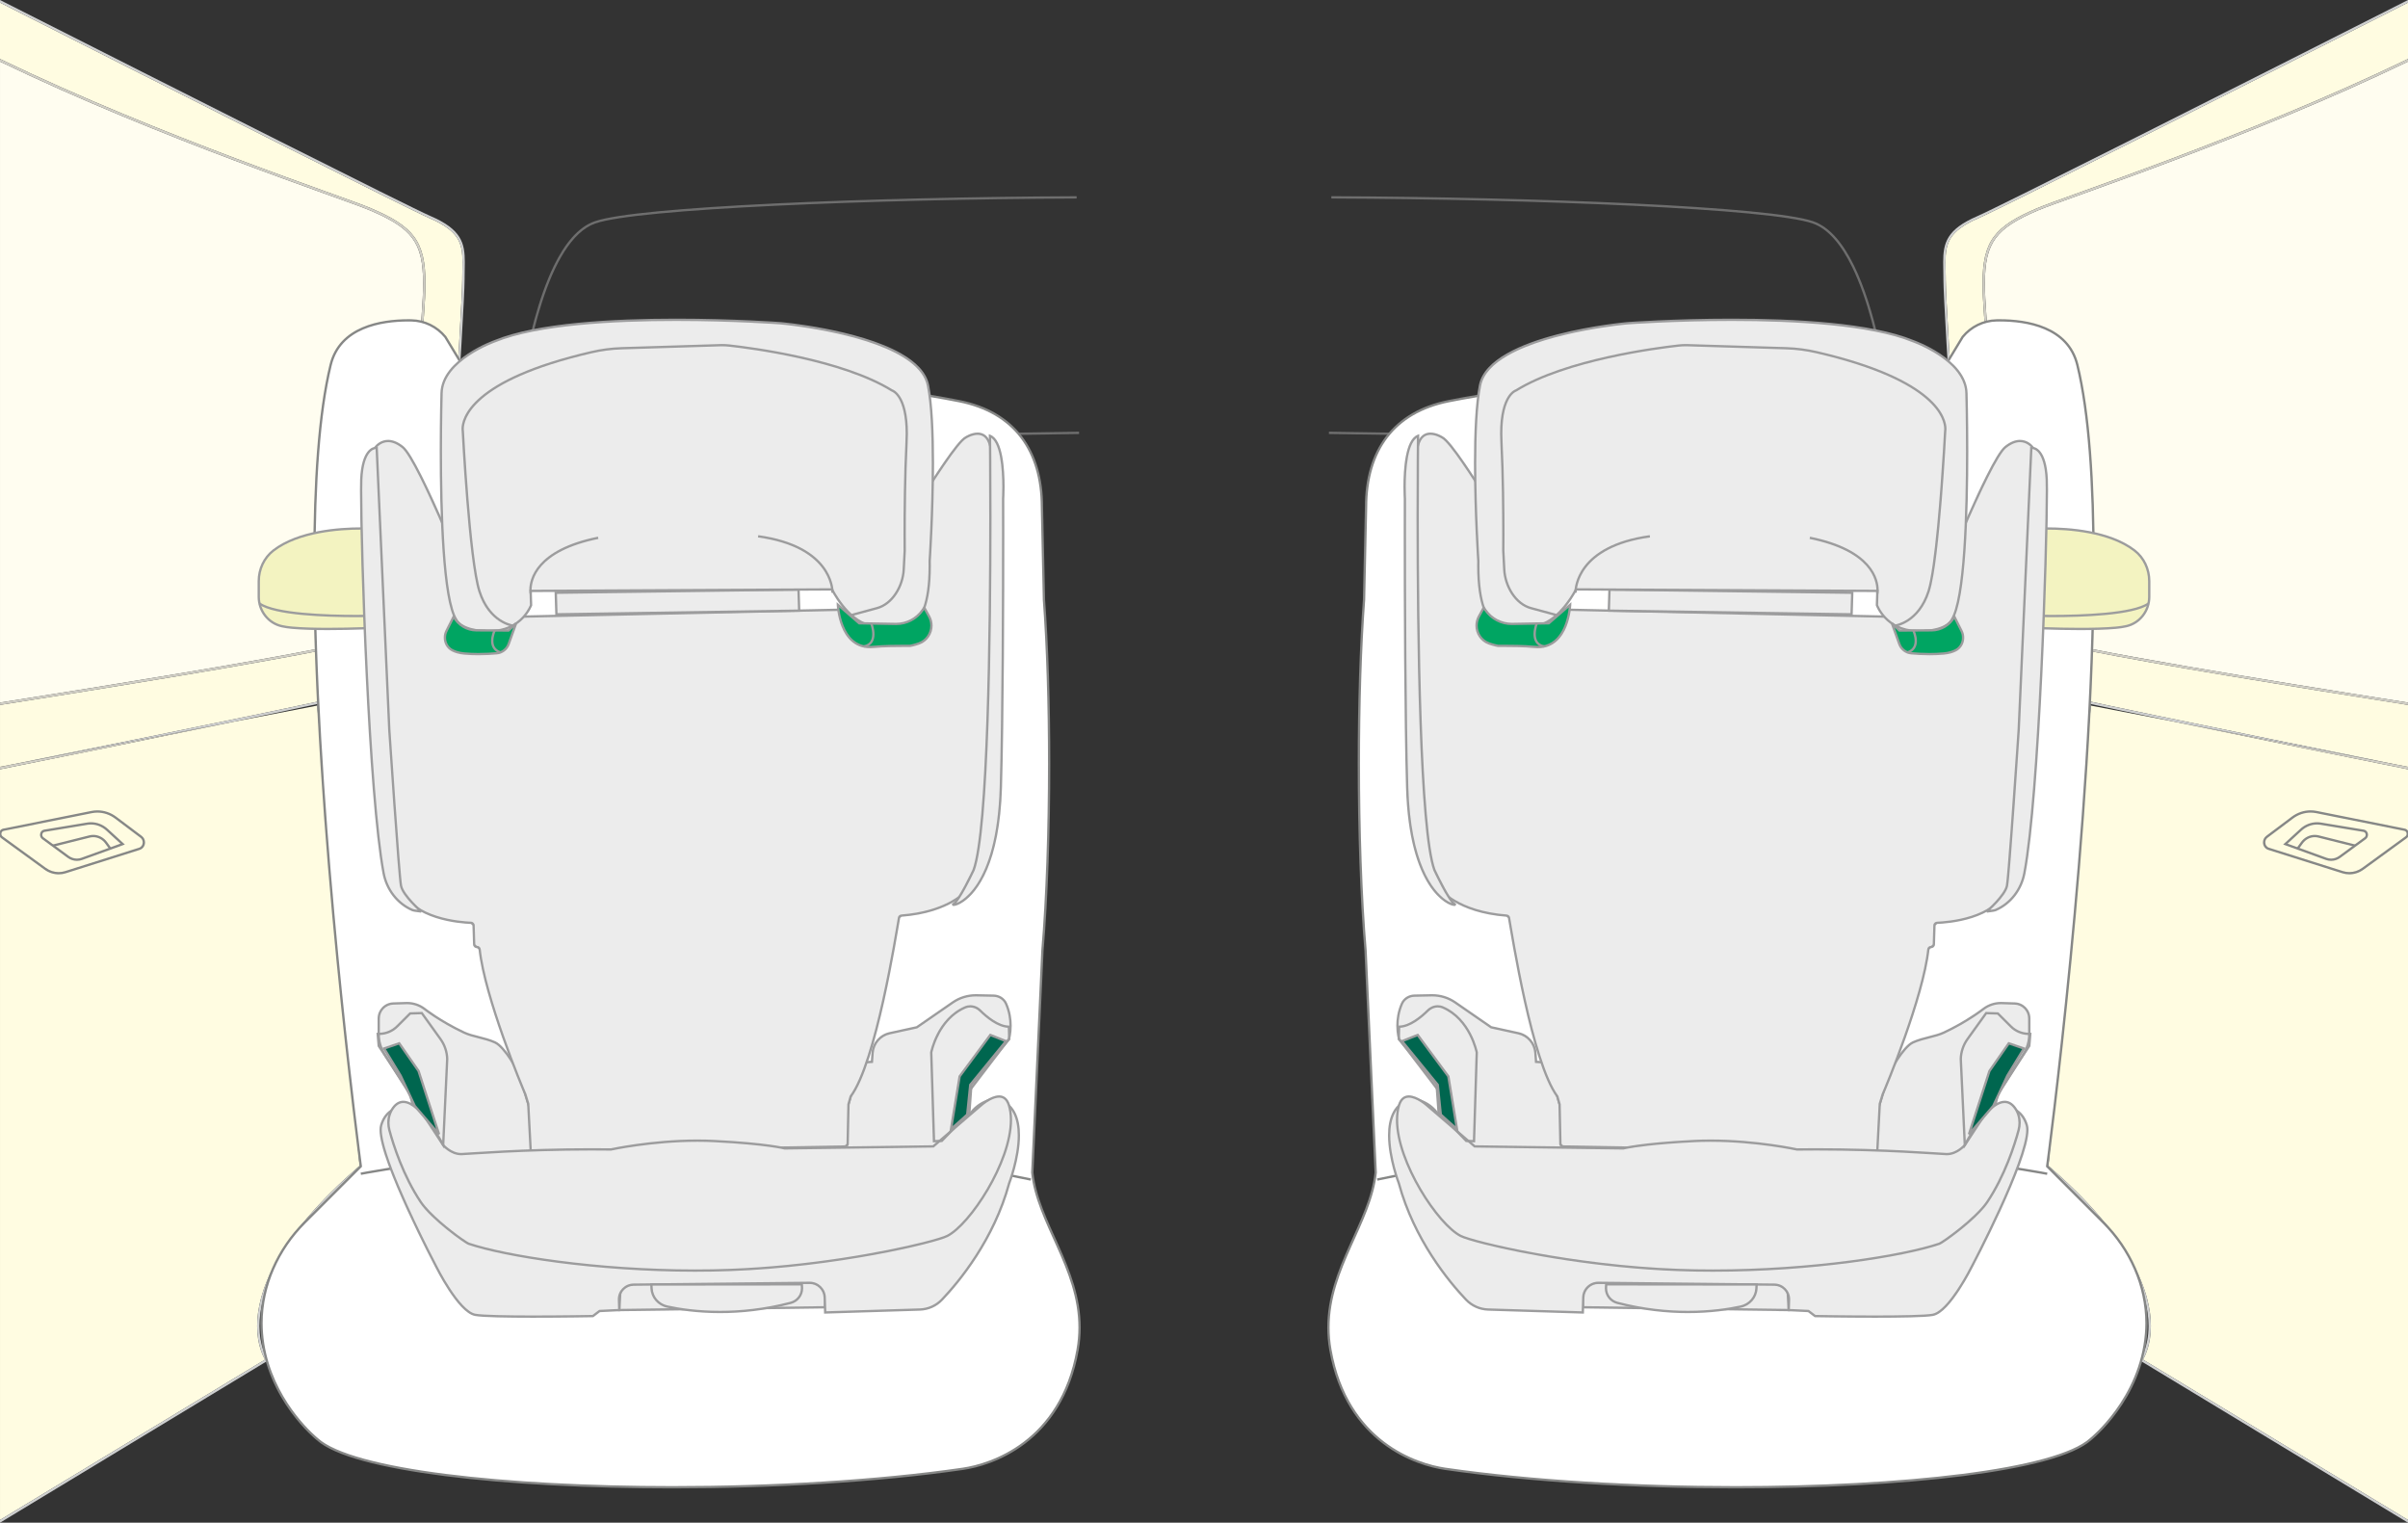 <?xml version="1.0" encoding="UTF-8"?>
<!DOCTYPE svg PUBLIC "-//W3C//DTD SVG 1.1//EN" "http://www.w3.org/Graphics/SVG/1.1/DTD/svg11.dtd">
<!-- Creator: CorelDRAW 2018 (64-Bit) -->
<svg xmlns="http://www.w3.org/2000/svg" xml:space="preserve" width="90.812mm" height="57.418mm" version="1.1" style="shape-rendering:geometricPrecision; text-rendering:geometricPrecision; image-rendering:optimizeQuality; fill-rule:evenodd; clip-rule:evenodd"
viewBox="0 0 4125.46 2608.41"
 xmlns:xlink="http://www.w3.org/1999/xlink">
 <rect x="0" y="0" width="4125.46" height="2608.41" fill="#333333" stroke="none"/>
 <defs>
  <style type="text/css">
   <![CDATA[
    .fil11 {fill:#00664F;fill-rule:nonzero}
    .fil12 {fill:#00A562;fill-rule:nonzero}
    .fil2 {fill:#6E6E6E;fill-rule:nonzero}
    .fil7 {fill:#868786;fill-rule:nonzero}
    .fil9 {fill:#9C9C9D;fill-rule:nonzero}
    .fil1 {fill:#CFD0D0;fill-rule:nonzero}
    .fil4 {fill:#D0CEC5;fill-rule:nonzero}
    .fil10 {fill:#ECECEC;fill-rule:nonzero}
    .fil8 {fill:#F3F3C1;fill-rule:nonzero}
    .fil3 {fill:#FFFAD2;fill-rule:nonzero}
    .fil0 {fill:#FFFCE1;fill-rule:nonzero}
    .fil5 {fill:#FFFDF0;fill-rule:nonzero}
    .fil6 {fill:white;fill-rule:nonzero}
   ]]>
  </style>
 </defs>
 <g id="Слой_x0020_1">
  <path class="fil0" d="M0.01 2603.72l0 -1285.85c136.11,-27.42 280.74,-56.78 399.66,-81.44l143.69 -27.74 72.71 788.37c-145.34,125.49 -175.55,218.68 -175.55,274.38 0,32.21 10.11,51.73 13.61,57.53l-454.11 274.75z"/>
  <path class="fil1" d="M0.01 2608.41l0 -4.7 454.11 -274.75c-3.49,-5.8 -13.61,-25.32 -13.61,-57.53 0,-55.71 30.21,-148.9 175.55,-274.38l-72.71 -788.37 -0.03 -0.19 3.99 -0.37 72.94 790.62 -0.79 0.67c-145.52,125.42 -174.94,217.77 -174.94,272.03 0,32.98 10.86,52.07 13.47,56.17l0.55 0.83 1.27 1.76 -459.8 278.22z"/>
  <path class="fil2" d="M1848.68 739.47l-967.16 14.38 0.03 2 2 0.16c0,-0.05 1.64,-20.95 5.85,-53.01 6.31,-48.11 18.41,-121.19 39.33,-185.76 20.83,-64.62 50.79,-120.45 91.33,-134.41 35.35,-12.45 153.74,-22.91 306.84,-30.27 153.19,-7.4 341.45,-11.81 517.66,-12.48l-0.02 -4.01c-176.25,0.69 -364.56,5.1 -517.84,12.48 -153.33,7.42 -271.29,17.69 -307.95,30.5 -28.71,10.05 -51.43,38.8 -69.7,75.96 -54.7,111.51 -69.46,300.57 -69.51,300.7l-0.16 2.18 969.35 -14.41 -0.06 -4.01z"/>
  <path class="fil0" d="M0.01 1313.57l0 -106c127.78,-20.16 263.59,-42.12 376.51,-61.57 67.37,-11.6 126.58,-22.31 171.06,-31.22 44.55,-8.96 74.04,-15.91 83.06,-20.56l0 0c7.76,-4.13 14.33,-14.04 20.61,-28.37 21.83,-50.13 38.62,-156.1 51.04,-262.41 12.4,-106.27 20.32,-212.71 24.05,-263.17 1.55,-20.92 2.52,-39 2.52,-54.85 0,-35.74 -4.89,-60.26 -19.25,-79.73 -14.37,-19.46 -37.82,-33.51 -74.34,-49.06 -47.81,-20.37 -358.27,-121.83 -635.27,-255.58l0 -96.55c316.75,160.34 698.64,353.09 736.51,369.55l0 0 0.01 0 -0.01 0c25.67,11.06 39.5,22.08 46.99,34.04 7.47,11.94 8.81,25.13 8.81,41.07 0,8.25 -0.37,17.21 -0.37,26.99l0.02 1.22 0 0 0 0 0 0.87c0,52.55 -33.7,552.05 -33.7,589l0 0.42c0.01,1.6 0.01,3.22 0.01,4.86 0,16.33 -1.15,34.04 -14.68,51.89 -13.54,17.85 -39.81,36.04 -90.6,52.31l0 0c-37.13,11.84 -346.15,75.21 -627.95,132.02l-25.05 4.84z"/>
  <path class="fil3" d="M0.01 1313.78l0 -0.2 25.05 -4.84c-8.37,1.69 -16.73,3.38 -25.05,5.05z"/>
  <path class="fil4" d="M0.01 1317.87l0 -4.09c8.32,-1.67 16.68,-3.37 25.05,-5.05l374.61 -72.31c-118.91,24.67 -263.55,54.03 -399.66,81.45z"/>
  <path class="fil1" d="M25.05 1308.73c281.81,-56.83 590.84,-120.18 627.95,-132.02l0 0c50.79,-16.26 77.06,-34.45 90.6,-52.31 13.54,-17.85 14.68,-35.56 14.7,-51.89 0,-1.64 -0.02,-3.25 -0.03,-4.86l0 -0.42c0.01,-36.97 33.7,-536.46 33.7,-589.02l0 -0.85 0 0 0 -0.01 0 -1.2c0,-9.79 0.35,-18.73 0.35,-26.99 0,-15.95 -1.33,-29.13 -8.81,-41.09 -7.47,-11.94 -21.31,-22.96 -46.97,-34.02l-0.01 0c-37.87,-16.46 -419.76,-209.21 -736.51,-369.55l0 -4.49c317.04,160.48 700.55,354.03 738.11,370.36l0 -0.02c26.03,11.22 40.68,22.65 48.79,35.59 8.11,12.95 9.42,27.1 9.42,43.21 0,8.37 -0.35,17.31 -0.35,26.99l0 1.19 0 0 0 0.88c0,52.93 -33.7,552.47 -33.7,589.02l0 0.39c0.01,1.6 0.03,3.22 0.03,4.89 0.01,16.46 -1.2,35.48 -15.51,54.31 -14.3,18.83 -41.36,37.3 -92.57,53.71l0 0c-20.57,6.54 -121.46,28.28 -254.56,55.9l-374.61 72.31zm711.48 -934.69l0 0 0 0z"/>
  <path class="fil5" d="M0.01 1203.51l0 -1098.01c276.8,133.43 586.47,234.67 633.7,254.81 36.35,15.45 59.07,29.26 72.68,47.75 13.62,18.46 18.48,41.91 18.48,77.36 0,15.69 -0.94,33.69 -2.5,54.57 -4.27,57.63 -14.01,188.37 -29.63,308.31 -7.8,59.97 -17.09,117.23 -27.87,161.25 -5.4,22.01 -11.17,40.69 -17.28,54.7 -6.07,14.01 -12.63,23.24 -18.8,26.41l0 0c-7.72,4.1 -37.66,11.33 -81.99,20.19 -118.77,23.79 -342.99,60.5 -546.79,92.66z"/>
  <path class="fil4" d="M0.01 1207.57l0 -4.06c203.8,-32.16 428.02,-68.88 546.79,-92.66 44.33,-8.86 74.27,-16.09 81.99,-20.19l0 0c6.17,-3.18 12.72,-12.41 18.8,-26.41 6.11,-14.01 11.87,-32.69 17.28,-54.7 10.78,-44.02 20.07,-101.29 27.87,-161.26 15.62,-119.94 25.37,-250.68 29.63,-308.31 1.55,-20.88 2.5,-38.88 2.5,-54.57 0,-35.45 -4.86,-58.9 -18.48,-77.36 -13.61,-18.48 -36.33,-32.29 -72.68,-47.74 -47.23,-20.15 -356.9,-121.38 -633.7,-254.82l0 -4.46c277.01,133.75 587.46,235.22 635.27,255.58 36.52,15.55 59.97,29.6 74.34,49.06 14.36,19.47 19.25,43.99 19.25,79.73 0,15.85 -0.96,33.94 -2.52,54.85 -3.73,50.45 -11.65,156.9 -24.05,263.17 -12.42,106.32 -29.21,212.28 -51.04,262.41 -6.28,14.32 -12.85,24.23 -20.61,28.37l0 0c-9.02,4.65 -38.51,11.6 -83.06,20.56 -44.49,8.91 -103.69,19.62 -171.06,31.22 -112.92,19.46 -248.74,41.41 -376.51,61.57z"/>
  <path class="fil6" d="M830.47 688.8c0,0 409.4,-81.51 812.96,-1.59 94.46,18.7 141.53,84.89 141.62,181.19l3.48 159.12c12.66,170.2 11.86,430.8 -2.59,600.85l-17.37 380.2c9.79,96.01 99.3,181.43 77.61,303.76 -28.19,159.14 -148.72,196.8 -196.48,203.74 -390.7,56.68 -1011.31,35.57 -1106.07,-50.82 0,0 -85.8,-68.17 -94.89,-180.85 -5.72,-70.85 23.15,-140.16 73.4,-190.44l96.03 -96.06c0,0 -136.63,-1025.4 -51.72,-1372.72 16.55,-67.66 91.91,-77.2 138.4,-76.38 22.55,0.38 43.7,10.8 58.06,28.21l67.57 111.78z"/>
  <path class="fil7" d="M830.47 688.8l0.39 1.97c0.03,-0.02 11.49,-2.29 32.55,-5.72 63.16,-10.32 212.36,-30.95 394.61,-30.95 119.14,0 252.41,8.81 385.01,35.08 93.6,18.67 139.78,83.56 140.02,179.22l0 0.03 3.48 159.19 0 0.05c5.93,79.68 8.91,179.25 8.91,280.06 0,114.3 -3.83,230.2 -11.51,320.49l0 0.03 -17.37 380.38 0.01 0.15c9.01,86.67 81.11,163.72 80.98,265.36 0,12.24 -1.04,24.84 -3.35,37.85 -28.03,158.07 -147.46,195.15 -194.8,202.11 -146.64,21.28 -325.79,31.59 -497.31,31.59 -142.52,0 -279.78,-7.11 -388.74,-20.96 -108.91,-13.76 -189.73,-34.63 -218.39,-60.93l-0.05 -0.05 -0.06 -0.05c0,0 -1.28,-1.03 -3.62,-3.08 -16.38,-14.42 -82.66,-78.64 -90.52,-176.37 -0.46,-5.9 -0.7,-11.78 -0.7,-17.64 0,-63.96 27.85,-125.52 73.53,-171.22l96.72 -96.77 -0.13 -0.98c0,-0.02 -1.23,-9.31 -3.41,-26.48 -15.21,-120.16 -76.09,-624.88 -76.09,-1007.24 0,-135.8 7.69,-256.21 27.77,-338.25 7.84,-31.92 28.83,-50.48 53.93,-61.31 25.06,-10.79 54.15,-13.59 77.36,-13.59 1.75,0 3.45,0.02 5.13,0.05 21.96,0.37 42.55,10.53 56.54,27.48l1.55 -1.28 -1.71 1.04 68.29 112.98 1.38 -0.27 -0.39 -1.97 1.72 -1.04 -67.65 -111.89 -0.1 -0.11c-14.73,-17.85 -36.41,-28.54 -59.57,-28.94 -1.7,-0.03 -3.43,-0.05 -5.19,-0.05 -23.53,0 -53.08,2.81 -78.95,13.93 -25.87,11.07 -48.13,30.74 -56.24,64.04 -20.21,82.66 -27.87,203.21 -27.88,339.19 0.02,437.42 79.54,1034.21 79.55,1034.24l1.99 -0.25 -1.43 -1.43 -96.03 96.08c-46.36,46.38 -74.7,108.9 -74.7,174.04 0,5.97 0.24,11.95 0.72,17.96 9.21,113.66 95.48,182.1 95.64,182.27l1.25 -1.57 -1.36 1.48c30.51,27.64 111.33,47.98 220.58,61.96 109.2,13.88 246.59,20.99 389.26,20.99 171.69,0 350.97,-10.32 497.88,-31.64 48.17,-6.91 169.8,-45.16 198.18,-205.35 2.34,-13.26 3.4,-26.09 3.4,-38.56 -0.13,-103.54 -72.54,-181.02 -80.99,-265.76l-2 0.2 2 0.08 17.37 -380.18 -2 -0.1 1.99 0.18c7.7,-90.45 11.53,-206.43 11.53,-320.82 0,-100.89 -2.98,-200.52 -8.93,-280.36l-1.99 0.16 2 -0.05 -3.48 -159.12 -2 0.05 2 0c0.05,-96.94 -47.92,-164.41 -143.24,-183.15 -132.94,-26.33 -266.45,-35.16 -385.8,-35.16 -243.4,0 -427.85,36.72 -427.93,36.73l0.38 1.97 1.72 -1.04 -1.72 1.04z"/>
  <path class="fil7" d="M618.54 2012.64c0.05,0 14.87,-2.93 42.31,-7.35 82.29,-13.27 277.44,-39.81 521.41,-39.81 176.92,0 379.51,13.96 583.3,57.05l0.84 -3.91c-204.16,-43.18 -407,-57.15 -584.14,-57.15 -325.67,0 -564.41,47.23 -564.51,47.25l0.79 3.93z"/>
  <path class="fil8" d="M640.43 905.98c0,0 -112.49,-8.72 -171.88,36.97 -16.19,12.45 -25.24,32.1 -25.24,52.53l0 26.97c0,23.86 16.17,45.06 39.45,50.21 5.08,1.12 10.82,2.02 17.29,2.59 53.12,4.84 146.8,0 146.8,0l-6.42 -169.28z"/>
  <path class="fil9" d="M640.43 905.98l0.16 -2c-0.05,0 -8.67,-0.67 -22.42,-0.67 -36.01,0.05 -107.05,4.47 -150.84,38.06 -16.71,12.85 -26.03,33.09 -26.03,54.12l0 26.97c0,24.76 16.78,46.8 41.03,52.17l0 0c5.17,1.14 10.99,2.05 17.55,2.64l-0.02 0c17.82,1.62 40.08,2.16 61.86,2.16 43.56,0 85.21,-2.16 85.22,-2.16l1.97 -0.1 -6.56 -173.05 -1.78 -0.15 -0.16 2 -2 0.08 6.42 169.28 2 -0.08 -0.11 -1.99c-0.01,0 -10.38,0.53 -26.22,1.07 -15.82,0.53 -37.08,1.07 -58.8,1.07 -21.72,0 -43.9,-0.55 -61.49,-2.14l0 0c-6.38,-0.58 -12.04,-1.48 -17.04,-2.57l-0.04 0 0.04 0c-22.33,-4.92 -37.89,-25.29 -37.89,-48.25l0 -26.97c0,-19.86 8.8,-38.9 24.45,-50.95 42.2,-32.55 112.74,-37.26 148.4,-37.23 13.61,0 22.09,0.67 22.1,0.67l0.16 -2 -2 0.08 2 -0.08z"/>
  <path class="fil9" d="M646.01 1052.75c-0.03,0 -14.47,0.5 -35.83,0.5 -25.19,0 -59.94,-0.69 -91.59,-3.7 -31.64,-2.95 -60.34,-8.45 -72.71,-17.28l-2.31 3.27c13.93,9.74 42.73,14.92 74.63,18 31.88,3.03 66.72,3.72 91.97,3.72 21.41,0 35.96,-0.5 35.98,-0.5l-0.15 -4.01z"/>
  <polygon class="fil10" points="1061.02,2244.18 1413.47,2239.38 1416.54,2197.28 1063.83,2193.18 "/>
  <polygon class="fil9" points="1061.02,2244.18 1061.05,2246.18 1415.33,2241.37 1418.71,2195.31 1061.94,2191.16 1058.91,2246.21 1061.05,2246.18 1061.02,2244.18 1063.03,2244.28 1065.72,2195.21 1414.4,2199.27 1411.61,2237.41 1060.99,2242.17 1061.02,2244.18 1063.03,2244.28 "/>
  <path class="fil10" d="M727.04 1728.09c-8.93,-6.69 -19.86,-10.13 -31.01,-9.79l-22.26 0.69c-13.86,0.45 -24.87,11.79 -24.89,25.66l-0.02 26.95c-0.01,11.99 3.38,23.72 9.78,33.87l44.51 70.53 4.52 20.42c0,0 -42.5,-9.81 -54.57,31.1 -12.07,40.92 94.1,241.96 94.1,241.96 0,0 38.49,77.66 66.97,82.88 28.48,5.22 201.64,2.1 201.64,2.1l11.39 -8.67 33.82 -1.62 -0.55 -17.54c-0.44,-14.13 10.82,-25.85 24.95,-26.01l301.45 -3.14c14.04,-0.15 25.64,10.96 26.06,25l0.8 25.77 162.2 -5.02c14.44,-0.45 28.06,-6.57 38,-17.05 29.12,-30.67 88.79,-102.5 115.02,-199.23 0,0 49.89,-128.71 -23.35,-144.76 0,0 -32.71,2.13 -48.89,34.84l1.91 -45.59 69.92 -91.57c0,0 8.88,-29.18 -4.91,-60.53 -3.68,-8.36 -12.15,-13.59 -21.28,-13.76l-29.5 -0.6c-14.41,-0.27 -28.54,3.97 -40.4,12.17l-61.67 42.61 -46.65 10.23c-16.09,3.53 -27.95,17.23 -29.14,33.67l-1.1 15.32 -19.95 1.36 -30.06 105.31 -524.53 12.52 -29.31 -96.41c-1.79,-5.9 -25.23,-48.54 -42.03,-56.11 -17.94,-8.1 -37.68,-9.6 -53.1,-16.88 -41.36,-19.52 -67.85,-40.67 -67.85,-40.67z"/>
  <path class="fil9" d="M727.04 1728.09l1.2 -1.6c-8.86,-6.64 -19.63,-10.21 -30.69,-10.21l-1.59 0.03 -22.26 0.69c-14.94,0.47 -26.81,12.69 -26.83,27.65l-0.02 26.95 0 -0.01 0 0.05c0,12.35 3.49,24.45 10.08,34.9l44.33 70.24 4.44 20.07 1.96 -0.43 0.45 -1.96c-0.1,-0.01 -4.69,-1.07 -11.34,-1.07 -13.77,-0.11 -37.18,4.84 -45.6,33.58 -0.72,2.45 -1.03,5.29 -1.03,8.49 0.08,27.92 23.93,86.2 47.71,138.12 23.8,51.81 47.56,96.83 47.58,96.84l1.76 -0.93 -1.79 0.88c0.03,0.05 9.68,19.5 22.93,39.7 13.38,20.16 29.82,41.19 45.48,44.28 13.41,2.43 56.15,3.04 99.15,3.06 51.43,0 102.85,-0.93 102.87,-0.93l0.65 -0.01 11.41 -8.69 35.18 -1.69 -0.61 -19.5 -0.02 -0.74c0,-12.68 10.23,-23.06 22.98,-23.2l301.45 -3.14 0.24 0c12.86,0 23.41,10.19 23.8,23.06l0.87 27.77 164.2 -5.08c14.97,-0.46 29.09,-6.81 39.39,-17.68 29.23,-30.82 89.11,-102.85 115.5,-200.09l-1.94 -0.53 1.88 0.72c0.02,-0.11 16.7,-43 16.72,-82.84 0,-14.63 -2.24,-28.91 -8.59,-40.56 -6.31,-11.65 -16.91,-20.56 -32.92,-24.04l-0.29 -0.06 -0.27 0.02c-0.24,0.01 -33.8,2.23 -50.56,35.94l1.79 0.9 2 0.08 1.89 -44.96 69.75 -91.37 0.1 -0.34c0.05,-0.14 2.9,-9.57 2.9,-23.52 0,-10.83 -1.72,-24.39 -7.89,-38.4 -4.02,-9.14 -13.21,-14.78 -23.06,-14.97l-29.51 -0.59 -1.38 0c-14.36,0 -28.38,4.36 -40.21,12.52l-61.35 42.4 -46.25 10.13c-16.97,3.72 -29.47,18.16 -30.72,35.48l-0.98 13.57 -18.2 1.25 -1.41 0.1 -30.05 105.24 -521.54 12.45 -28.86 -94.97c-1.11,-3.49 -7.36,-15.4 -15.65,-27.93 -8.31,-12.47 -18.25,-25.16 -27.48,-29.41 -18.37,-8.25 -38.16,-9.78 -53.06,-16.86 -20.58,-9.71 -37.47,-19.84 -49.2,-27.52 -11.73,-7.69 -18.26,-12.9 -18.27,-12.92l-0.02 -0.02 -0.03 -0.01 -1.2 1.6 -1.25 1.57c0.08,0.06 26.68,21.3 68.25,40.92 15.93,7.47 35.61,8.94 53.13,16.89 7.56,3.32 17.76,15.72 25.8,27.97 8.08,12.15 14.44,24.5 15.13,26.89l29.76 97.87 527.53 -12.58 30.08 -105.38 18.54 -1.27 1.75 -0.11 1.22 -17.05c1.12,-15.55 12.36,-28.53 27.58,-31.86l47.02 -10.31 62.01 -42.84c11.15,-7.69 24.39,-11.81 37.93,-11.81l1.3 0 29.5 0.6c8.4,0.16 16.15,4.98 19.49,12.57 5.88,13.38 7.53,26.38 7.53,36.8 0,6.7 -0.69,12.32 -1.38,16.25 -0.69,3.93 -1.35,6.09 -1.35,6.11l1.93 0.58 -1.6 -1.22 -70.29 92.08 -1.94 46.22 3.8 0.96c7.87,-15.86 19.67,-24.25 29.55,-28.75 4.94,-2.23 9.41,-3.48 12.6,-4.17 3.21,-0.69 5.08,-0.79 5.08,-0.8l-0.13 -2 -0.43 1.95c14.99,3.32 24.38,11.3 30.27,22.05 5.88,10.75 8.11,24.41 8.1,38.64 0,19.38 -4.11,39.78 -8.22,55.29 -4.12,15.51 -8.22,26.07 -8.24,26.1l-0.03 0.1 -0.04 0.11c-26.09,96.22 -85.55,167.84 -114.52,198.37 -9.59,10.1 -22.71,16 -36.62,16.43l-160.2 4.95 -0.74 -23.75c-0.46,-15.05 -12.79,-26.96 -27.81,-26.96l-0.27 0 -301.45 3.14c-14.97,0.17 -26.94,12.36 -26.96,27.21l0.02 0.86 0.48 15.56 -32.47 1.55 -11.89 9.04 1.22 1.6 -0.05 -2c-0.03,0 -12.84,0.23 -32.12,0.47 -19.28,0.22 -44.98,0.46 -70.67,0.46 -42.84,0 -85.93,-0.69 -98.43,-3 -12.83,-2.13 -29.87,-22.55 -42.85,-42.53 -6.56,-9.99 -12.23,-19.81 -16.27,-27.13 -4.04,-7.34 -6.41,-12.13 -6.42,-12.15l0 -0.01 -0.02 -0.04c-0.01,-0.01 -5.93,-11.22 -14.84,-28.92 -13.35,-26.56 -33.4,-67.66 -50.07,-107.15 -16.7,-39.42 -29.99,-77.49 -29.92,-97.01 0,-2.93 0.29,-5.42 0.87,-7.35 7.9,-26.6 28.64,-30.61 41.75,-30.7 3.11,0 5.75,0.24 7.6,0.5 1.84,0.24 2.85,0.48 2.85,0.48l3.09 0.7 -5.29 -23.85 -44.7 -70.84c-6.19,-9.81 -9.46,-21.15 -9.46,-32.75l0 -0.04 0.02 -26.95c0,-12.79 10.16,-23.24 22.95,-23.65l22.26 -0.69 1.46 -0.01c10.19,0 20.11,3.28 28.28,9.4l1.2 -1.6 -1.25 1.57 1.25 -1.57z"/>
  <polygon class="fil11" points="1723.42,1783.51 1696.64,1772.93 1644.09,1843.86 1629.28,1934.2 1657.02,1909.48 1662.26,1858.34 "/>
  <polygon class="fil9" points="1723.42,1783.51 1724.15,1781.64 1695.95,1770.49 1642.18,1843.06 1626.4,1939.45 1658.95,1910.46 1664.2,1859.15 1726.7,1782.64 1724.15,1781.64 1723.42,1783.51 1721.86,1782.24 1660.34,1857.54 1655.12,1908.51 1632.18,1928.94 1645.98,1844.67 1697.33,1775.35 1722.68,1785.36 1723.42,1783.51 1721.86,1782.24 "/>
  <path class="fil10" d="M909.07 1968.79l-4.1 -77.92 -4.94 -16.28c-5.59,-12.55 -69.46,-166.08 -78.27,-248.27 -0.26,-2.4 -2.28,-4.18 -4.7,-4.1 -2.53,0.08 -4.67,-1.91 -4.74,-4.44l-0.99 -32.48c-0.06,-2.42 -2,-4.36 -4.44,-4.46 -19.46,-0.75 -99.36,-6.97 -120.4,-58.22 -23.35,-56.86 -42.97,-717.14 -44.04,-753.72l0.99 -2.93c4.12,-5 20.31,-20.85 46.31,-0.1 28.47,22.72 122.17,259.62 133.7,288.98 0.71,1.79 2.45,2.96 4.38,2.92l634.92 -13.77c1.62,-0.03 3.08,-0.88 3.88,-2.27 15.13,-26.41 160.39,-278.9 188.03,-292.37 0,0 33.39,-21.78 41.91,14.99 8.56,36.75 7.68,726.8 -38.7,759.33 0,0 -29.06,38.35 -113.48,44.83 -2.09,0.16 -3.83,1.63 -4.2,3.7 -5.43,30.15 -39.37,247.58 -82.77,305.99l-3.84 13.5 -1.38 67.55c0.08,2.57 -1.94,4.7 -4.52,4.75l-533.92 9.28c-2.52,0.05 -4.62,-1.94 -4.68,-4.46z"/>
  <path class="fil9" d="M909.07 1968.79l2 -0.1 -4.12 -78.17 -5.05 -16.62 -0.05 -0.11c-5.54,-12.39 -69.41,-166.09 -78.11,-247.68 -0.35,-3.35 -3.16,-5.9 -6.52,-5.9l-0.24 0 0.08 2 -0.06 -2 -0.08 0.01 -2.59 -2.52 -0.99 -32.48c-0.1,-3.48 -2.88,-6.25 -6.36,-6.4 -9.61,-0.37 -34.31,-2.1 -59.07,-10.08 -24.79,-7.96 -49.41,-22.13 -59.55,-46.91 -2.74,-6.62 -5.67,-23.2 -8.41,-46.68 -19.41,-164.75 -34.54,-674.35 -35.48,-706.32l-2 0.05 1.91 0.64 0.99 -2.93 -1.91 -0.64 1.55 1.27c2.4,-2.92 9.25,-9.79 19.81,-9.78 6.33,0.01 14.22,2.42 23.7,9.97 6.46,5.07 17.87,24.2 30.74,49.95 38.83,77.44 93.72,216.22 102.36,238.21 0.99,2.52 3.43,4.18 6.12,4.18l0.16 0 0 0 634.92 -13.77c2.31,-0.03 4.42,-1.28 5.56,-3.28l0.01 0c7.55,-13.19 47.65,-82.9 89.28,-150.98 20.83,-34.04 42.03,-67.68 59.74,-93.59 8.84,-12.97 16.83,-24.01 23.41,-32.18 6.54,-8.17 11.94,-13.51 14.73,-14.81l0.1 -0.05 0.11 -0.08 1.57 -0.91c3.09,-1.74 10.35,-5.17 17.5,-5.16 7.98,0.16 15.87,3.64 19.81,19.84 1.15,4.85 2.24,24.25 2.97,53.14 0.74,28.97 1.15,67.76 1.15,112.29 0,108.45 -2.5,251.01 -9.1,369.32 -3.32,59.15 -7.64,112.23 -13.19,151.9 -2.77,19.84 -5.86,36.32 -9.25,48.46 -3.3,12.15 -7.23,19.98 -10.49,22.13l-0.26 0.17 -0.19 0.26 -1.3 1.52c-6.44,7.1 -37.37,36.86 -110.72,42.5 -2.95,0.2 -5.48,2.35 -6.03,5.35 -2.72,15.13 -12.55,76.94 -27.13,142.31 -14.52,65.3 -33.99,134.3 -55.27,162.84l-0.23 0.29 -3.94 13.85 -0.06 0.24 -1.39 67.85 0 0.05 0 0.1 -2.55 2.6 -533.94 9.28 -0.05 0 -2.58 -2.5 0 -0.03 0 -0.02 -2 0.1 -2 0.07c0.11,3.57 3.03,6.39 6.59,6.39l0.13 0 533.94 -9.28c3.61,-0.08 6.47,-3.02 6.47,-6.61l0 -0.21 -2 0.06 2 0.03 1.38 -67.27 3.78 -13.26 -1.94 -0.55 1.62 1.2c22.11,-29.89 41.31,-98.82 55.96,-164.36 14.6,-65.48 24.45,-127.44 27.16,-142.47l2.37 -2.07c85.02,-6.49 114.7,-45.24 114.94,-45.6l-1.6 -1.22 1.15 1.64c4.95,-3.61 8.53,-11.87 12.05,-24.33 24.07,-86.72 31.67,-380.78 31.68,-570.75 0,-44.57 -0.42,-83.37 -1.15,-112.39 -0.75,-29.08 -1.74,-48.09 -3.08,-53.94 -3.88,-17.45 -14.21,-23.1 -23.7,-22.95 -11.15,0.05 -21.11,6.67 -21.26,6.73l1.1 1.68 -0.88 -1.81c-4.13,2.08 -9.33,7.56 -16.07,15.9 -46.76,58.03 -159.53,254.11 -172.81,277.29l-0.02 0.01 0.02 -0.03 -2.18 1.28 -634.94 13.77 0.01 0 -0.08 0 -2.39 -1.64c-5.78,-14.7 -32.1,-81.28 -60.55,-147.06 -14.21,-32.89 -28.97,-65.58 -41.97,-91.49 -13.08,-25.98 -24.04,-44.97 -31.81,-51.28 -9.98,-7.98 -18.81,-10.85 -26.2,-10.83 -12.4,0.02 -20.16,7.9 -22.9,11.22l-0.24 0.29 -1.1 3.29 -0.11 0.34 0 0.37c0.55,18.3 5.72,192.52 13.67,369.29 3.97,88.39 8.65,177.39 13.8,247.91 2.56,35.24 5.26,65.87 8.03,89.47 2.81,23.65 5.61,40.14 8.7,47.74 10.9,26.48 36.75,41.06 62.04,49.2 25.32,8.14 50.31,9.89 60.15,10.27l2.5 2.5 1.01 32.5c0.1,3.57 3.04,6.39 6.59,6.38l0.21 0 0.02 0 0 0 0.08 0 2.53 2.32c8.93,82.79 72.8,236.15 78.43,248.87l1.84 -0.82 -1.92 0.6 4.87 16.04 4.09 77.68 2 -0.11 -2 0.07 2 -0.07z"/>
  <path class="fil10" d="M1728.53 1893.16c21.43,70.4 -61.87,201.8 -105.61,224.03 -21.2,10.79 -191.72,51.69 -372.25,58.31 -191.72,7.02 -379.03,-21.72 -447.65,-44.94 -5.85,-1.97 -62.81,-42.58 -82.17,-71.5 -30.21,-45.1 -46.85,-97.61 -53.75,-123.21 -3.51,-13.05 -1.56,-27.25 6.46,-38.1 31.67,-43.06 85.74,63.86 85.74,63.86 0,0 13.81,15.98 31.57,15.37 17.74,-0.61 119.64,-9.57 255.92,-7.91 0,0 86.78,-19.04 177.25,-14.41 90.45,4.6 120.31,12.57 120.31,12.57l254.59 -3.43 82.22 -70.66c0,0 37.24,-33.3 47.39,0.02z"/>
  <path class="fil9" d="M1728.53 1893.16l-1.92 0.58c2.31,7.58 3.38,15.93 3.38,24.82 0.02,35.77 -17.37,80.31 -39.68,118.18 -22.23,37.89 -49.57,69.23 -68.29,78.67 -4.92,2.52 -19.62,7.15 -41.32,12.57 -65.23,16.33 -194.91,40.56 -330.12,45.51 -20.02,0.74 -39.99,1.07 -59.78,1.07 -169.51,0.01 -326.12,-25.23 -387.16,-45.9 -0.84,-0.22 -5.74,-3.2 -12.07,-7.67 -19.26,-13.5 -54.92,-41.84 -69.07,-63.03 -30,-44.79 -46.62,-97.15 -53.48,-122.63 -1.08,-3.94 -1.6,-8 -1.6,-12.02 0,-8.73 2.53,-17.31 7.72,-24.36 5.1,-6.86 10.32,-9.38 15.85,-9.41 13.81,-0.24 31.04,17.76 44.07,36.21 6.56,9.18 12.17,18.4 16.14,25.3 3.97,6.91 6.28,11.48 6.28,11.49l0.11 0.21 0.16 0.2c0.18,0.1 13.61,15.96 32.1,16.07l1.06 -0.02c16.41,-0.56 103.13,-8.12 222.34,-8.12 10.9,0 22.07,0.06 33.49,0.21l0.23 0 0.22 -0.05c0.05,-0.01 17.16,-3.77 44.25,-7.53 27.07,-3.78 64.01,-7.56 103.43,-7.56 9.57,0 19.28,0.22 29.02,0.72 45.2,2.31 75.21,5.45 93.91,8 9.36,1.28 15.88,2.42 20.05,3.22 4.18,0.82 5.95,1.3 5.95,1.28l0.27 0.08 255.58 -3.44 82.77 -71.14 0.02 -0.02c0.01,0 0.98,-0.88 2.71,-2.23 5.14,-4.1 17.04,-12.15 26.54,-12.07 6.26,0.13 11.54,2.87 14.89,13.4l1.92 -0.58 1.91 -0.6c-3.41,-11.68 -10.93,-16.35 -18.72,-16.24 -15.32,0.18 -31.72,15.26 -31.91,15.31l1.33 1.5 -1.3 -1.52 -81.67 70.18 -253.85 3.43 0.02 2 0.53 -1.94c-0.2,-0.05 -30.19,-8.03 -120.74,-12.63 -9.82,-0.51 -19.6,-0.74 -29.23,-0.74 -79.35,0.02 -148.46,15.18 -148.54,15.19l0.43 1.96 0.03 -2c-11.44,-0.15 -22.63,-0.21 -33.54,-0.21 -119.31,0 -206.37,7.58 -222.47,8.12l-0.93 0.02c-8.03,0.02 -15.32,-3.61 -20.62,-7.32 -2.63,-1.86 -4.78,-3.72 -6.24,-5.12 -1.46,-1.38 -2.19,-2.26 -2.21,-2.26l-1.51 1.31 1.78 -0.89c-0.04,-0.06 -9.43,-18.64 -22.74,-37.31 -13.41,-18.59 -30.32,-37.65 -47.33,-37.89 -6.89,-0.03 -13.54,3.46 -19.07,11.04 -5.75,7.8 -8.51,17.23 -8.51,26.73 0,4.37 0.58,8.79 1.73,13.07 6.96,25.72 23.62,78.4 54.02,123.81 9.94,14.81 29.09,32.2 46.55,46.28 8.74,7.04 17.04,13.22 23.54,17.79 6.61,4.6 11.01,7.44 13.1,8.2 61.86,20.92 218.48,46.09 388.44,46.11 19.84,0 39.85,-0.34 59.92,-1.08 90.4,-3.32 178.24,-15.2 246.18,-27.62 33.96,-6.21 62.94,-12.53 84.78,-18 21.88,-5.5 36.45,-10.02 42.15,-12.88 20.16,-10.32 47.36,-41.91 69.94,-80.21 22.5,-38.3 40.19,-83.19 40.22,-120.21 0,-9.21 -1.1,-17.96 -3.56,-25.99l-1.91 0.6z"/>
  <path class="fil10" d="M645.35 767.24c0,0 -23.8,-3.7 -26.46,54.12 -2.34,50.96 10.78,527.96 38.29,674.31 5.26,27.95 23.49,52.21 49.65,63.38 2.56,1.09 12.48,1.78 14.92,2.43 0,0 -31.2,-27.16 -34.68,-44.09 -3.49,-16.9 -20.13,-267.38 -20.13,-267.38l-21.59 -482.78z"/>
  <path class="fil9" d="M645.35 767.24l0.3 -1.99 -1.15 -0.06c-2.58,-0.03 -9.17,0.98 -15.11,8.64 -5.95,7.63 -11.3,21.59 -12.5,47.44 -0.18,3.93 -0.26,10.25 -0.26,18.7 0,102.94 13.11,520.41 38.58,656.08 5.37,28.57 24,53.4 50.83,64.86 1.86,0.75 4.86,1.1 8.05,1.52 3.08,0.39 6.28,0.77 7.13,1.01l1.84 -3.44c-0.01,-0.02 -7.72,-6.73 -15.88,-15.55 -8.17,-8.77 -16.66,-19.82 -18.16,-27.44 -1.66,-8.01 -6.75,-75.13 -11.33,-139.76 -2.29,-32.37 -4.48,-64.2 -6.11,-87.95 -1.6,-23.75 -2.64,-39.36 -2.64,-39.39l-2 0.13 2 -0.1 -21.66 -484.42 -1.62 -0.26 -0.3 1.99 -2 0.1 21.59 482.8 0 0.01c0,0 4.17,62.63 8.77,127.36 4.6,64.83 9.59,131.4 11.39,140.31 1.99,9.31 10.83,20.29 19.13,29.34 8.32,8.99 16.15,15.82 16.2,15.85l1.31 -1.52 0.51 -1.92c-1.59,-0.42 -4.55,-0.72 -7.68,-1.12 -3.03,-0.35 -6.26,-0.9 -6.97,-1.24 -25.5,-10.88 -43.32,-34.57 -48.46,-61.91 -25.35,-134.84 -38.53,-552.71 -38.51,-655.34 0,-8.41 0.08,-14.71 0.26,-18.51 1.15,-25.4 6.46,-38.54 11.65,-45.16 5.21,-6.62 10.24,-7.07 11.95,-7.1l0.55 0.03 0.3 -1.99 -2 0.1 2 -0.1z"/>
  <path class="fil10" d="M1696.03 746.6c0,0 7.49,646.35 -28.01,743.69 0,0 -24.38,52.15 -34.55,58.38 -10.16,6.23 75.47,-1.79 81.23,-200.01 4.76,-163.14 3.91,-494.68 3.91,-494.68 0,0 5.9,-96.43 -22.58,-107.39z"/>
  <path class="fil9" d="M1696.03 746.6l-2 0.01c0,0.05 0.18,14.2 0.34,38.69 0.16,24.49 0.32,59.28 0.32,100.49 0,97.84 -0.91,231.82 -4.97,349.88 -4.01,117.98 -11.28,220.39 -23.57,253.94l1.88 0.69 -1.81 -0.85c-0.02,0.03 -6.07,13 -13.41,26.77 -3.67,6.87 -7.65,13.94 -11.31,19.63 -3.61,5.67 -7.15,10.02 -9.06,11.13 -0.67,0.54 -1.57,0.77 -1.79,2.59l1.55 2.18 1.59 0.25c3.17,-0.05 9.18,-1.92 17.11,-7.39 23.62,-16.43 62.04,-65.31 65.82,-195.87 3.51,-120.38 3.97,-332.3 3.97,-435.27 0,-36.63 -0.06,-59.47 -0.06,-59.47l-2 0 2 0.13c0,-0.03 0.51,-8.35 0.51,-20.39 -0.02,-14.53 -0.74,-34.45 -4.04,-51.87 -3.37,-17.36 -8.93,-32.53 -20.34,-37.13l-2.76 -1.06 0.03 2.95 2 -0.01 -0.72 1.88c8.74,3.14 14.71,17.07 17.85,34.12 3.21,16.99 3.96,36.75 3.96,51.14 0,11.92 -0.51,20.12 -0.51,20.13l0 0.06 0 0.06c0,0.07 0.06,22.84 0.06,59.47 0,102.94 -0.46,314.86 -3.97,435.16 -2.52,86.57 -20.31,136.53 -38.46,164.75 -9.07,14.11 -18.23,22.79 -25.64,27.95 -7.35,5.14 -13.22,6.73 -14.82,6.66l-0.21 0 -0.11 0.82 0.43 -0.67 -0.32 -0.15 -0.11 0.82 0.43 -0.67 -0.91 1.43 1.67 0 -0.75 -1.43 -0.91 1.43 1.67 0 -1.36 0 1.03 0.96 0.34 -0.96 -1.36 0 1.03 0.96 0.22 -0.15c3.18,-2.02 6.51,-6.51 10.32,-12.37 11.28,-17.5 24.97,-46.81 24.99,-46.86l0.05 -0.08 0.03 -0.08c12.67,-34.95 19.73,-136.94 23.81,-255.17 4.06,-118.15 4.97,-252.17 4.97,-350.02 0,-82.44 -0.66,-139.21 -0.66,-139.21l-2 0.02 -0.72 1.88 0.72 -1.88z"/>
  <polygon class="fil10" points="952.14,1015.39 953.27,1052.38 1369.17,1046.03 1368.06,1009.93 "/>
  <polygon class="fil9" points="952.14,1015.39 950.13,1015.45 951.33,1054.4 1371.23,1048 1370,1007.91 950.07,1013.42 950.13,1015.45 952.14,1015.39 952.17,1017.39 1366.11,1011.96 1367.1,1044.06 955.21,1050.34 954.14,1015.33 952.14,1015.39 952.17,1017.39 "/>
  <path class="fil10" d="M756.48 673.83c0,0 -9.65,334.57 25.32,387.91 0,0 8.41,20.85 60.56,19.23 52.15,-1.6 67.49,-44.28 67.49,-44.28l-0.75 -24.42 516.33 -2.63c0,0 26.06,52.5 64.09,61.31 20.82,4.82 41.44,3.67 55.87,1.64 17.73,-2.5 32.28,-14.74 38.13,-31.68 5.53,-16.03 9.97,-41.01 9.21,-79.75 0,0 14.21,-214.79 -2.88,-300.89 -17.1,-86.09 -252.92,-106.56 -252.92,-106.56 0,0 -350.62,-25.8 -488.79,30.66 0,0 -90.63,31.76 -91.64,89.46z"/>
  <path class="fil9" d="M756.48 673.83l-2 -0.06c0,0.01 -1.22,42.31 -1.22,99.22 0,51.62 0.99,115.25 4.82,170.31 3.89,55.16 10.3,101.43 22.05,119.55l1.67 -1.1 -1.86 0.75c0.2,0.74 9.15,20.67 56.78,20.57 1.84,0 3.75,-0.03 5.71,-0.1 53.43,-1.68 69.26,-45.39 69.31,-45.61l0.13 -0.37 -0.7 -22.74 514.26 -2.61 0 -2 -1.79 0.9c0.18,0.1 25.98,53 65.42,62.37 10.96,2.53 21.83,3.44 31.78,3.44 9.29,0 17.79,-0.79 24.82,-1.78 18.49,-2.61 33.67,-15.39 39.75,-33.02 5.21,-15.1 9.41,-37.82 9.41,-71.97 0,-2.74 -0.02,-5.58 -0.08,-8.48l-2 0.05 2 0.13c0,-0.02 5.55,-83.79 5.55,-167.73 0,-50.52 -2,-101.05 -8.46,-133.67 -4.49,-22.42 -22.98,-40.16 -47.71,-54.31 -74.23,-42.42 -206.88,-53.81 -207.01,-53.86l-0.02 0 -0.01 0c-0.02,0 -80.02,-5.88 -178.71,-5.88 -107.98,0.01 -238.18,6.97 -310.98,36.68l0.75 1.86 -0.66 -1.89c-0.1,0.03 -22.87,8.01 -45.9,23.32 -22.95,15.29 -46.5,38.01 -47.09,68l2 0.03 -2 -0.06 2 0.06 2 0.03c0.42,-27.71 22.69,-49.71 45.31,-64.73 11.27,-7.5 22.53,-13.22 30.98,-17.07 8.45,-3.84 13.99,-5.78 14.01,-5.8l0.05 -0.01 0.05 -0.02c71.57,-29.3 201.73,-36.43 309.48,-36.39 49.27,0 93.88,1.46 126.18,2.93 32.29,1.48 52.2,2.95 52.24,2.95l0.15 -2 -0.16 2c0.03,0 14.66,1.27 36.99,4.52 33.48,4.89 84.14,14.25 127.85,30.37 43.82,16.09 80.28,39.14 86.27,70.07 6.38,32.05 8.4,82.5 8.4,132.89 0,41.89 -1.39,83.77 -2.77,115.17 -1.38,31.4 -2.76,52.24 -2.78,52.31l0 0.08 0 0.08c0.06,2.88 0.08,5.67 0.08,8.4 0.02,33.82 -4.15,56.11 -9.18,70.68 -5.61,16.23 -19.54,27.93 -36.52,30.34 -6.88,0.98 -15.2,1.74 -24.26,1.74 -9.71,0 -20.29,-0.88 -30.87,-3.33 -18.25,-4.21 -34.07,-19.2 -45.19,-33.27 -5.56,-7.02 -9.97,-13.8 -12.97,-18.8 -3,-5 -4.58,-8.19 -4.58,-8.19l-0.56 -1.12 -519.63 2.64 0.82 26.48 2 -0.06 -1.88 -0.69 -0.7 1.7c-3.58,7.92 -20.42,39.9 -64.97,41.27 -1.91,0.06 -3.77,0.1 -5.58,0.1 -23.28,0 -36.62,-4.77 -44.07,-9.36 -3.73,-2.31 -6.01,-4.57 -7.34,-6.2l-1.34 -1.94 -0.25 -0.48 -0.05 -0.1 -0.08 -0.18 -0.1 -0.16c-10.8,-16.27 -17.66,-62.79 -21.41,-117.63 -3.8,-54.92 -4.81,-118.48 -4.81,-170.04 0,-28.41 0.3,-53.21 0.61,-70.87 0.3,-17.68 0.61,-28.2 0.61,-28.22l0 -0.01 0 -0.02 -2 -0.03z"/>
  <path class="fil10" d="M1143.25 2238.21c38.36,8.29 116.46,18.37 211.4,-6.41 11.94,-3.11 19.99,-14.04 19.36,-26.06l-0.3 -5.64 -257.76 0.27 0.39 6.92c0.8,15.08 11.82,27.64 26.93,30.91z"/>
  <path class="fil9" d="M1143.25 2238.21l-0.42 1.95c20.32,4.39 51.72,9.28 90.82,9.28 35.1,0 76.41,-3.93 121.51,-15.7 12.36,-3.22 20.88,-14.28 20.88,-26.7l-0.03 -1.41 -0.3 -5.64 -0.1 -1.89 -261.79 0.27 0.5 9.04c0.85,16.01 12.57,29.31 28.51,32.76l0.42 -1.95 0.41 -1.96c-14.25,-3.09 -24.58,-14.92 -25.34,-29.05l-0.27 -4.84 253.76 -0.25 0.19 3.73 0.03 1.2c0,10.58 -7.27,20.07 -17.9,22.84 -44.72,11.67 -85.69,15.56 -120.48,15.56 -38.77,0 -69.87,-4.84 -89.99,-9.19l-0.41 1.96z"/>
  <path class="fil9" d="M647.15 1771.1l0.05 2 3.88 -0.1 0 0c11.57,-0.37 22.56,-5.12 30.75,-13.31l21.73 -21.65 18.11 -0.56 31.38 43.67c6.89,9.6 10.77,21.03 11.14,32.82l2 -0.06 -2 -0.1 -6.62 141.53 -37.41 -57.09 -0.64 -0.23c-5,-1.7 -8.84,-5.74 -10.29,-10.82l-3.64 -12.9 -0.1 -0.3 -54.7 -83.03 -1.67 -20.05 -1.99 0.16 0.05 2 -0.05 -2 -2 0.18 1.75 21.07 54.92 83.37 3.57 12.6c1.8,6.35 6.59,11.39 12.84,13.52l0.64 -1.9 -1.67 1.1 43.78 66.84 7.21 -153.95 0 -0.08c-0.4,-12.58 -4.54,-24.78 -11.89,-35.03l-32.63 -45.4 -21.83 0.67 -22.84 22.77c-7.49,7.47 -17.52,11.8 -28.06,12.13l0.01 0 -3.88 0.1 -2.11 0.06 0.17 2.12 2 -0.18z"/>
  <path class="fil9" d="M1728.45 1758.77l0.01 -2c-17.07,-0.03 -36.73,-16.07 -47.93,-27.23 -4.92,-4.89 -11.53,-7.66 -18.24,-7.66 -3.17,0 -6.36,0.61 -9.39,1.93 -48.43,20.96 -59.35,78.5 -59.44,78.67l-0.03 0.23 4.76 154.23 15.32 -0.48 0.81 -0.03 48.42 -49.97 3.51 -48.3 64.88 -77.6 -0.74 -23.76 -1.93 -0.02 -0.01 2 -2 0.06 0.62 20.32 -64.71 77.42 -3.49 48.14 -46.3 47.75 -10.48 0.32 -4.65 -150 -2 0.06 1.97 0.39c0,-0.02 0.66,-3.43 2.4,-8.99 5.22,-16.75 20.13,-51.97 54.68,-66.78 2.52,-1.07 5.16,-1.59 7.8,-1.59 5.61,0 11.22,2.34 15.42,6.49 11.55,11.33 31.3,28.11 50.72,28.4l0.02 -2 -2 0.06 2 -0.06z"/>
  <path class="fil9" d="M878.62 1069.59l-1.57 -0.29c-7.45,-1.65 -38.91,-10.77 -53.75,-57.14 -8.49,-26.46 -15.67,-95.21 -20.61,-157.02 -2.48,-30.93 -4.44,-60.19 -5.76,-81.7 -1.33,-21.52 -2.04,-35.28 -2.04,-35.31l0 -0.16 -0.05 -0.16 -0.1 -0.7 -0.11 -2.42c0.03,-7.47 2.92,-27.61 31.71,-52.17 28.8,-24.52 83.64,-53.27 187.22,-77.24 16.81,-3.9 34.01,-6.19 51.25,-6.72l169.19 -5.24 3.32 -0.05c4.01,0 8,0.23 11.97,0.66 37,4.05 193.1,24.12 277.79,76.64l0.26 0.14 0.27 0.08 0.13 0.05c1.88,0.74 23.67,9.55 23.78,71.92 0,4.75 -0.13,9.79 -0.42,15.16 -2.79,54.73 -3.25,119.87 -3.25,156.65 0,17.87 0.11,29.04 0.11,29.04l2 -0.02 -2 -0.11 -1.65 32.05c-1.39,27.5 -18.8,57.83 -44.89,64.43l-0.01 0.02 -43.26 11.71 1.06 3.88 43.24 -11.73 -0.53 -1.94 0.5 1.95c28.54,-7.48 46.35,-39.26 47.89,-68.11l1.67 -32.11 0 -0.07c0,-0.01 -0.11,-11.13 -0.11,-28.99 0,-36.73 0.46,-101.86 3.25,-156.45 0.27,-5.43 0.42,-10.56 0.42,-15.37 0.13,-67.39 -25.91,-75.69 -26.86,-75.83l-0.53 1.92 1.06 -1.7c-86.08,-53.22 -242.22,-73.04 -279.47,-77.21 -4.13,-0.45 -8.27,-0.67 -12.42,-0.67l-3.44 0.05 -169.17 5.24c-17.52,0.55 -34.97,2.87 -52.06,6.83 -103.94,24.05 -159.34,52.97 -188.9,78.1 -29.57,25.11 -33.16,46.64 -33.13,55.21 0,2.45 0.27,3.85 0.3,3.96l1.95 -0.42 -2 0.11c0,0 2.82,55.18 7.79,117.12 5,61.97 12.07,130.5 20.8,157.92 17.47,54.83 58.28,60.2 58.64,60.18l0.5 -3.97z"/>
  <path class="fil9" d="M911.2 1016.33l-0.19 -1.36c-0.1,-0.94 -0.21,-2.36 -0.21,-4.13 0.16,-16.46 8.41,-65.95 114.41,-87.6l-0.8 -3.93c-107.15,21.52 -117.77,73.44 -117.61,91.52 0,3.88 0.46,6.18 0.48,6.28l3.93 -0.79z"/>
  <path class="fil9" d="M1428.24 1015.51l0.01 -0.67c0,-3.9 -0.85,-24.1 -17.53,-45.56 -16.67,-21.46 -49.1,-43.92 -111.58,-52.58l-0.56 3.96c61.76,8.59 93.01,30.58 108.98,51.08 15.95,20.52 16.68,39.76 16.68,43.11l-0.01 0.5 4.01 0.18z"/>
  <path class="fil12" d="M777.2 1056.33l-12.25 24.39c-5.98,11.89 -1.99,26.88 9.76,33.09 5.1,2.69 11.81,4.79 20.72,5.64 21.03,1.96 41.94,0.84 55.58,-0.41 9.33,-0.85 17.31,-6.99 20.47,-15.8l12.69 -35.4 -12.95 12.25 -54.99 -0.3c-16.31,-0.08 -31.3,-9.07 -39.04,-23.45z"/>
  <path class="fil9" d="M777.2 1056.33l-1.8 -0.9 -12.24 24.38c-1.99,3.99 -2.96,8.29 -2.96,12.53 0,9.39 4.76,18.58 13.59,23.24 5.35,2.83 12.34,5 21.46,5.86l0.01 0c8.32,0.77 16.6,1.07 24.44,1.07 12.13,0 23.16,-0.72 31.49,-1.47 10.1,-0.91 18.75,-7.58 22.18,-17.14l12.69 -35.4 -3.27 -2.14 -12.37 11.7 -54.17 -0.3c-15.6,-0.08 -29.89,-8.67 -37.29,-22.39l-1.83 -3.4 -1.73 3.45 1.8 0.9 -1.77 0.94c8.1,15.01 23.75,24.42 40.79,24.5l55.79 0.32 7.45 -7.05 -9.87 27.52c-2.9,8.08 -10.21,13.7 -18.77,14.49 -8.24,0.75 -19.15,1.46 -31.12,1.46 -7.72,0 -15.9,-0.3 -24.07,-1.06l0 0c-8.7,-0.81 -15.16,-2.85 -19.97,-5.4 -7.39,-3.91 -11.44,-11.64 -11.46,-19.72 0,-3.63 0.83,-7.32 2.54,-10.72l12.25 -24.39 -1.79 -0.89 -1.77 0.94 1.77 -0.94z"/>
  <path class="fil9" d="M845.69 1079.08c-0.05,0.15 -4.36,8.96 -4.39,18.78 -0.11,8.22 3.46,17.64 15.29,21.57l1.28 -3.78c-10.08,-3.53 -12.43,-10.47 -12.57,-17.79 0,-4.33 0.99,-8.62 2,-11.81 1.01,-3.21 2,-5.22 1.99,-5.22l-3.61 -1.75z"/>
  <path class="fil12" d="M1435.49 1035.99c0,0 2.93,78.13 61.46,72.13 20.66,-2.13 62.13,-1.74 62.13,-1.74 0,0 7.01,-1.17 15.39,-4.18 18.75,-6.78 26.84,-28.9 17.24,-46.36l-8.2 -14.91 -2.95 4.23c-10.51,15.11 -27.85,23.97 -46.23,23.64l-62.31 -1.1 -36.52 -31.7z"/>
  <path class="fil9" d="M1435.49 1035.99l-2 0.08c0.02,0.13 0.67,18.4 8.06,36.89 7.29,18.43 21.82,37.52 49.14,37.49 2.08,0 4.25,-0.11 6.47,-0.34 15.08,-1.56 41.73,-1.76 54.57,-1.76 4.52,0 7.32,0.03 7.34,0.03l0.18 0 0.16 -0.03c0.08,-0.02 7.18,-1.19 15.75,-4.28 14.18,-5.13 22.63,-18.51 22.61,-32.47 0,-5.66 -1.38,-11.41 -4.29,-16.73l-9.78 -17.74 -4.79 6.89c-9.94,14.28 -26.2,22.77 -43.56,22.77l-0.99 0 -61.59 -1.1 -39.46 -34.23 0.18 4.62 2 -0.08 -1.31 1.5 37.06 32.18 63.05 1.12 1.06 0c18.67,0 36.17,-9.14 46.84,-24.49l1.11 -1.6 6.66 12.1c2.58,4.71 3.8,9.79 3.8,14.79 0,12.37 -7.45,24.19 -19.97,28.71 -4.1,1.47 -7.89,2.5 -10.63,3.16 -2.74,0.65 -4.41,0.93 -4.42,0.93l0.34 1.99 0.02 -2c0,0 -2.84,-0.03 -7.37,-0.03 -12.9,0 -39.52,0.19 -54.99,1.79 -2.1,0.21 -4.12,0.3 -6.06,0.3 -25.16,-0.02 -38.22,-17.17 -45.42,-34.97 -3.54,-8.86 -5.5,-17.79 -6.56,-24.47 -1.06,-6.68 -1.22,-11.07 -1.22,-11.09l-2 0.08 -1.31 1.5 1.31 -1.5z"/>
  <path class="fil9" d="M1490.9 1068.79c0,0 0.83,2.1 1.68,5.37 0.85,3.29 1.69,7.71 1.69,12.15 0,4.27 -0.79,8.54 -2.92,11.91 -2.15,3.35 -5.56,5.98 -11.53,7.16l0.77 3.93c6.82,-1.3 11.46,-4.67 14.13,-8.96 2.71,-4.28 3.54,-9.29 3.54,-14.04 -0.02,-9.86 -3.61,-18.87 -3.64,-18.99l-3.73 1.48z"/>
  <polygon class="fil11" points="658.09,1796.1 683.97,1787.22 717.06,1834.61 752.19,1943.03 710.57,1894.47 686.45,1842.72 "/>
  <polygon class="fil9" points="658.09,1796.1 658.73,1797.99 683.2,1789.61 715.24,1835.52 747.21,1934.13 712.27,1893.36 688.22,1841.77 659.8,1795.06 658.09,1796.1 658.73,1797.99 658.09,1796.1 656.37,1797.14 684.67,1843.67 708.87,1895.55 750.68,1944.32 754.1,1942.4 718.88,1833.71 684.75,1784.83 655.08,1795.01 656.37,1797.14 "/>
  <path class="fil7" d="M5.93 1421.36l0.4 1.95 151.08 -30.31 0 0c3.13,-0.62 6.28,-0.93 9.44,-0.93 10.63,0 21.16,3.49 30.03,10.16l43.61 32.81c2.73,2.04 3.99,5.03 3.99,8.03 -0.01,4.01 -2.26,7.77 -6.35,9.07l-126.79 40.05c-3.54,1.1 -7.18,1.67 -10.82,1.67 -7.7,0 -15.38,-2.47 -21.92,-7.25l0 0 -73.94 -53.8 0 0c-1.54,-1.12 -2.23,-2.75 -2.24,-4.42 0.03,-2.42 1.43,-4.58 3.93,-5.08l0 0 -0.4 -1.95 -0.4 -1.97c-2.44,0.5 -4.32,1.89 -5.53,3.68l0 10.62c0.6,0.89 1.36,1.69 2.29,2.37l0 0 73.93 53.8 0 0c7.23,5.26 15.74,8.01 24.3,8.01 4.04,0 8.1,-0.61 12.02,-1.86l126.8 -40.05 0 0c5.95,-1.88 9.17,-7.4 9.15,-12.89 0.02,-4.13 -1.79,-8.4 -5.59,-11.23l-43.61 -32.8 0 0c-9.55,-7.18 -20.93,-10.96 -32.44,-10.96 -3.42,0 -6.84,0.34 -10.23,1.01l-151.09 30.31 0 0 0.4 1.97z"/>
  <path class="fil7" d="M210.14 1445.92l-0.67 -1.87 -70.13 25.37 0 0c-2.45,0.9 -5.02,1.33 -7.56,1.33 -4.81,0 -9.61,-1.54 -13.71,-4.55l-43.38 -31.83 0 0c-1.51,-1.11 -2.16,-2.68 -2.18,-4.31 0.03,-2.42 1.46,-4.57 3.97,-4.98l0 0 73.24 -12.1 0 0c2.02,-0.34 4.05,-0.51 6.09,-0.51 9.55,0 18.94,3.67 26.32,10.45l26.68 24.49 1.34 -1.48 -0.67 -1.87 0.67 1.87 1.36 -1.47 -26.67 -24.49c-8.11,-7.45 -18.46,-11.51 -29.04,-11.51 -2.24,0 -4.5,0.2 -6.75,0.56l-73.24 12.12 0 0c-4.68,0.77 -7.35,4.9 -7.32,8.93 -0.01,2.76 1.22,5.64 3.82,7.55l0 0 43.38 31.83 0 0c4.78,3.49 10.42,5.32 16.09,5.32 3.02,0 6.03,-0.51 8.93,-1.55l73.23 -26.53 -2.42 -2.23 -1.36 1.47z"/>
  <path class="fil7" d="M91.17 1450.54l62.8 -15.7c1.92,-0.48 3.86,-0.72 5.79,-0.72 7.8,0 15.43,3.85 20.38,10.66l7.26 9.99 3.24 -2.36 -7.26 -9.99 0 0c-5.67,-7.82 -14.51,-12.31 -23.62,-12.31 -2.26,0 -4.52,0.27 -6.75,0.84l-62.82 15.72 0.98 3.88z"/>
  <path class="fil0" d="M4125.46 2603.72l-454.11 -274.75c3.49,-5.8 13.61,-25.32 13.61,-57.53 0,-55.7 -30.19,-148.9 -175.55,-274.38l72.73 -788.37 143.66 27.74c118.89,24.66 263.57,54.02 399.67,81.44l0 1285.85z"/>
  <path class="fil1" d="M4125.46 2608.41l-459.8 -278.22 1.26 -1.76 0.55 -0.83 1.57 -2.68c1.31,-2.39 3.06,-6 4.82,-10.77 3.53,-9.57 7.08,-23.88 7.08,-42.73 0,-54.26 -29.42,-146.61 -174.94,-272.03l-0.79 -0.67 72.94 -790.62 3.99 0.37 -0.01 0.19 -72.73 788.37c145.36,125.48 175.55,218.67 175.55,274.38 0,32.21 -10.11,51.73 -13.61,57.53l454.11 274.75 0 4.7z"/>
  <path class="fil2" d="M2276.73 743.48l969.35 14.42 -0.18 -2.2c-0.01,-0.06 -6.61,-84.15 -27.18,-173.21 -10.28,-44.52 -24.07,-90.29 -42.32,-127.49 -18.27,-37.16 -40.98,-65.92 -69.7,-75.97 -36.67,-12.81 -154.6,-23.08 -307.96,-30.5 -153.27,-7.39 -341.56,-11.8 -517.83,-12.49l-0.02 4.01c176.21,0.69 364.47,5.1 517.66,12.49 153.1,7.35 271.5,17.84 306.84,30.27 27.02,9.36 49.39,37.16 67.42,73.94 27.07,55.13 44.39,130 54.89,191.03 5.26,30.51 8.8,57.58 11.04,77.01 2.24,19.44 3.16,31.17 3.17,31.2l1.99 -0.14 0.03 -2 -967.16 -14.39 -0.05 4.01z"/>
  <path class="fil0" d="M4125.46 1313.57l-24.9 -4.81c-281.84,-56.83 -590.96,-120.21 -628.1,-132.06 -50.78,-16.26 -77.05,-34.45 -90.59,-52.31 -13.53,-17.85 -14.68,-35.57 -14.68,-51.89 0,-1.64 0,-3.25 0.02,-4.86l0 -0.42c0,-36.96 -33.7,-536.46 -33.7,-589l0.01 -0.85 0 -0.03 0 -1.14c0,-9.81 -0.37,-18.78 -0.37,-27.07 0,-15.95 1.35,-29.14 8.81,-41.08 7.49,-11.94 21.33,-22.96 46.97,-34.02l0.02 0c37.89,-16.46 419.75,-209.21 736.51,-369.55l0 96.55c-277.01,133.75 -587.47,235.22 -635.27,255.58 -36.52,15.55 -59.97,29.6 -74.33,49.06 -14.37,19.47 -19.26,43.99 -19.26,79.73 0,15.85 0.96,33.94 2.52,54.85 4.26,57.65 14.01,188.45 29.65,308.54 7.82,60.05 17.12,117.42 27.97,161.69 5.42,22.15 11.23,41.01 17.49,55.35 6.28,14.32 12.87,24.23 20.61,28.37 9.03,4.65 38.51,11.6 83.07,20.56 119.03,23.83 343.58,60.59 547.58,92.79l0 106z"/>
  <path class="fil3" d="M4125.46 1313.78c-8.27,-1.66 -16.59,-3.35 -24.9,-5.02l24.9 4.81 0 0.2z"/>
  <path class="fil4" d="M4125.46 1317.87c-136.11,-27.42 -280.78,-56.78 -399.67,-81.45l374.77 72.34c8.32,1.68 16.64,3.35 24.9,5.02l0 4.09z"/>
  <path class="fil1" d="M4100.55 1308.76l-374.77 -72.34c-133.11,-27.61 -233.96,-49.34 -254.54,-55.89 -51.19,-16.41 -78.25,-34.88 -92.56,-53.71 -14.31,-18.83 -15.51,-37.84 -15.5,-54.31 0,-1.65 0,-3.28 0.02,-4.87l0 -0.4c0.01,-36.56 -33.69,-536.09 -33.7,-589.01l0.01 -0.89 0 0.01 0 -1.12c0,-9.73 -0.37,-18.68 -0.37,-27.08 0,-16.1 1.33,-30.24 9.43,-43.19 8.11,-12.95 22.77,-24.36 48.78,-35.58l0 0c37.58,-16.31 421.08,-209.87 738.11,-370.36l0 4.49c-316.76,160.34 -698.62,353.09 -736.51,369.55l-0.02 0c-25.64,11.06 -39.49,22.08 -46.97,34.03 -7.46,11.94 -8.81,25.13 -8.81,41.07 0,8.29 0.37,17.26 0.37,27.08l0 1.14 0 0.01 -0.01 0.85c0,52.55 33.7,552.05 33.7,589.01l0 0.41c-0.02,1.6 -0.02,3.22 -0.02,4.86 0,16.33 1.15,34.04 14.68,51.89 13.54,17.85 39.81,36.04 90.59,52.31 37.13,11.84 346.26,75.22 628.1,132.06z"/>
  <path class="fil5" d="M4125.46 1203.51c-127.57,-20.13 -263.13,-42.05 -375.83,-61.46 -67.36,-11.6 -126.54,-22.31 -170.95,-31.2 -44.34,-8.86 -74.26,-16.09 -82,-20.19 -6.17,-3.17 -12.72,-12.4 -18.8,-26.41 -21.43,-49.09 -38.37,-155.15 -50.74,-261.26 -12.39,-106.17 -20.31,-212.57 -24.04,-263.01 -1.55,-20.88 -2.5,-38.88 -2.5,-54.57 0,-35.45 4.86,-58.89 18.48,-77.36 13.61,-18.48 36.33,-32.29 72.68,-47.75 47.23,-20.14 356.9,-121.38 633.7,-254.81l0 1098.01z"/>
  <path class="fil4" d="M4125.46 1207.57c-204,-32.2 -428.55,-68.96 -547.58,-92.79 -44.55,-8.96 -74.04,-15.91 -83.07,-20.56 -7.74,-4.13 -14.32,-14.04 -20.61,-28.37 -6.25,-14.35 -12.07,-33.21 -17.49,-55.35 -10.85,-44.27 -20.15,-101.64 -27.97,-161.69 -15.64,-120.09 -25.39,-250.89 -29.65,-308.54 -1.56,-20.92 -2.52,-39 -2.52,-54.85 0,-35.74 4.89,-60.26 19.26,-79.73 14.36,-19.46 37.81,-33.51 74.33,-49.06 47.8,-20.37 358.26,-121.83 635.27,-255.58l0 4.46c-276.8,133.43 -586.47,234.67 -633.7,254.82 -36.35,15.45 -59.07,29.26 -72.68,47.74 -13.62,18.46 -18.48,41.91 -18.48,77.36 0,15.69 0.94,33.69 2.5,54.57 3.73,50.43 11.65,156.83 24.04,262.99 12.37,106.12 29.31,212.18 50.74,261.27 6.07,14.01 12.62,23.24 18.8,26.41 7.74,4.1 37.66,11.33 82,20.19 44.41,8.89 103.59,19.6 170.95,31.2 112.69,19.41 248.26,41.33 375.83,61.46l0 4.06z"/>
  <path class="fil6" d="M3294.99 688.8c0,0 -409.4,-81.51 -812.94,-1.59 -94.47,18.7 -141.52,84.89 -141.64,181.19l-3.46 159.12c-12.67,170.2 -11.86,430.8 2.58,600.85l17.37 380.2c-9.79,96.01 -99.3,181.43 -77.61,303.76 28.21,159.14 148.72,196.8 196.5,203.74 390.68,56.68 1011.31,35.57 1106.06,-50.82 0,0 85.82,-68.17 94.91,-180.85 5.71,-70.85 -23.17,-140.16 -73.42,-190.44l-96.01 -96.06c0,0 136.64,-1025.4 51.7,-1372.72 -16.56,-67.66 -91.91,-77.2 -138.4,-76.38 -22.55,0.38 -43.7,10.8 -58.05,28.21l-67.58 111.78z"/>
  <path class="fil7" d="M3294.99 688.8l0.38 -1.97c-0.08,-0.02 -184.53,-36.73 -427.93,-36.73 -119.34,0 -252.86,8.83 -385.8,35.16 -95.32,18.73 -143.27,86.2 -143.24,183.15l2 0 -2 -0.05 -3.46 159.12 2 0.05 -2 -0.16c-5.95,79.84 -8.91,179.51 -8.91,280.39 0,114.39 3.81,230.34 11.51,320.79l1.99 -0.18 -2 0.1 17.37 380.18 2 -0.08 -1.99 -0.2c-8.48,84.74 -80.89,162.22 -81.01,265.76 0,12.47 1.06,25.3 3.41,38.56 28.37,160.19 149.97,198.45 198.18,205.35 146.89,21.31 326.19,31.64 497.87,31.64 142.66,0 280.05,-7.11 389.26,-20.99 109.25,-13.97 190.07,-34.31 220.57,-61.96l-1.35 -1.48 1.25 1.57c0.16,-0.16 86.43,-68.59 95.64,-182.27 0.48,-6.01 0.72,-11.99 0.72,-17.96 0,-65.15 -28.33,-127.67 -74.72,-174.04l-96.01 -96.08 -1.41 1.43 1.99 0.25c0,-0.03 79.54,-596.83 79.54,-1034.24 0,-135.98 -7.68,-256.53 -27.88,-339.19 -8.11,-33.3 -30.37,-52.97 -56.24,-64.04 -25.87,-11.12 -55.42,-13.93 -78.93,-13.93 -1.78,0 -3.51,0.02 -5.21,0.05 -23.16,0.4 -44.86,11.09 -59.57,28.94l-0.1 0.11 -67.65 111.89 1.72 1.04 0.38 -1.97 -0.38 1.97 1.71 1.04 67.58 -111.78 -1.72 -1.04 1.54 1.28c13.99,-16.96 34.58,-27.12 56.54,-27.48 1.68,-0.03 3.4,-0.05 5.14,-0.05 23.19,0 52.28,2.8 77.36,13.59 25.08,10.83 46.09,29.39 53.91,61.31 20.08,82.04 27.77,202.44 27.77,338.25 0,218.48 -19.87,476.94 -39.76,680.76 -9.94,101.9 -19.87,190.15 -27.33,252.91 -3.73,31.4 -6.83,56.41 -9.01,73.58 -2.18,17.16 -3.41,26.46 -3.41,26.48l-0.13 0.98 96.72 96.77c45.67,45.71 73.53,107.26 73.53,171.22 0,5.86 -0.22,11.74 -0.7,17.64 -4.51,55.85 -28.03,100.74 -50.48,131.67 -11.22,15.45 -22.16,27.42 -30.29,35.51 -4.06,4.04 -7.42,7.12 -9.74,9.19 -2.34,2.05 -3.62,3.08 -3.64,3.08l-0.05 0.05 -0.05 0.05c-28.66,26.3 -109.47,47.17 -218.39,60.93 -108.95,13.85 -246.23,20.96 -388.74,20.96 -171.51,0 -350.67,-10.3 -497.29,-31.59 -47.36,-6.96 -166.79,-44.04 -194.81,-202.11 -2.31,-13.01 -3.35,-25.61 -3.35,-37.85 -0.13,-101.64 71.97,-178.69 80.98,-265.36l0.01 -0.15 -17.37 -380.38 0 -0.03c-7.68,-90.28 -11.51,-206.16 -11.49,-320.46 0,-100.81 2.96,-200.39 8.89,-280.09l0 -0.05 3.48 -159.19 0 -0.03c0.25,-95.66 46.41,-160.55 140.02,-179.22 132.6,-26.27 265.87,-35.08 385.01,-35.08 121.51,0 228.31,9.17 304.74,18.33 38.21,4.58 68.81,9.17 89.88,12.61 21.06,3.43 32.5,5.71 32.53,5.72l1.38 0.27 0.74 -1.2 -1.71 -1.04z"/>
  <path class="fil7" d="M3507.7 2008.72c-0.08,-0.01 -238.84,-47.24 -564.49,-47.24 -177.15,0 -379.99,13.97 -584.15,57.15l0.84 3.91c203.79,-43.09 406.39,-57.05 583.32,-57.05 162.63,0 303.58,11.79 403.86,23.59 50.14,5.9 90.12,11.8 117.55,16.22 27.44,4.42 42.26,7.35 42.31,7.35l0.77 -3.93z"/>
  <path class="fil8" d="M3485.04 905.98c0,0 112.47,-8.72 171.86,36.97 16.2,12.45 25.24,32.1 25.24,52.53l0 26.97c0,23.86 -16.15,45.06 -39.44,50.21 -5.1,1.12 -10.83,2.02 -17.29,2.59 -53.12,4.84 -146.82,0 -146.82,0l6.44 -169.28z"/>
  <path class="fil9" d="M3485.04 905.98l0.15 2c0.03,0 8.5,-0.67 22.1,-0.67 35.66,-0.03 106.22,4.68 148.4,37.23 15.67,12.05 24.46,31.09 24.46,50.95l0 26.97c0,22.96 -15.55,43.33 -37.87,48.25 -5,1.09 -10.65,1.99 -17.04,2.57 -17.61,1.6 -39.77,2.14 -61.49,2.14 -21.71,0 -42.98,-0.55 -58.82,-1.07 -15.83,-0.55 -26.2,-1.07 -26.22,-1.07l-0.11 1.99 2 0.08 6.44 -169.28 -2 -0.08 0.15 2 -0.15 -2 -2 -0.08 -6.51 171.27 1.97 0.1c0.02,0 41.67,2.16 85.24,2.16 21.78,0 44.04,-0.55 61.85,-2.16 6.54,-0.59 12.37,-1.5 17.53,-2.64 24.27,-5.37 41.03,-27.4 41.03,-52.17l0 -26.97c0,-21.03 -9.3,-41.27 -26.03,-54.12 -43.78,-33.59 -114.82,-38.01 -150.84,-38.06 -13.73,0 -22.36,0.67 -22.41,0.67l-1.78 0.15 -0.07 1.78 2 0.08z"/>
  <path class="fil9" d="M3479.32 1056.75c0.02,0 14.55,0.5 35.96,0.5 25.28,0 60.12,-0.69 91.99,-3.72 31.91,-3.08 60.69,-8.24 74.62,-17.99l-2.31 -3.27c-12.36,8.83 -41.08,14.33 -72.69,17.28 -31.67,3.01 -66.41,3.7 -91.61,3.7 -21.35,0 -35.78,-0.5 -35.83,-0.5l-0.13 4.01z"/>
  <polygon class="fil10" points="3064.45,2244.18 2711.99,2239.38 2708.89,2197.28 3061.63,2193.18 "/>
  <polygon class="fil9" points="3064.45,2244.18 3064.46,2242.17 2713.86,2237.41 2711.06,2199.27 3059.74,2195.21 3062.44,2244.28 3064.45,2244.18 3064.46,2242.17 3064.45,2244.18 3066.44,2244.06 3063.52,2191.16 2706.74,2195.31 2710.13,2241.37 3066.56,2246.21 3066.44,2244.06 "/>
  <path class="fil10" d="M3398.42 1728.09c8.94,-6.69 19.87,-10.13 31.01,-9.79l22.28 0.69c13.85,0.45 24.87,11.79 24.87,25.66l0.03 26.95c0,11.99 -3.38,23.72 -9.78,33.87l-44.52 70.53 -4.52 20.42c0,0 42.52,-9.81 54.57,31.1 12.07,40.92 -94.1,241.96 -94.1,241.96 0,0 -38.5,77.66 -66.97,82.88 -28.48,5.22 -201.62,2.1 -201.62,2.1l-11.39 -8.67 -33.82 -1.62 0.53 -17.54c0.45,-14.13 -10.82,-25.85 -24.94,-26.01l-301.45 -3.14c-14.06,-0.15 -25.64,10.96 -26.08,25l-0.8 25.77 -162.2 -5.02c-14.44,-0.45 -28.06,-6.57 -38,-17.05 -29.1,-30.67 -88.77,-102.5 -115.02,-199.23 0,0 -49.87,-128.71 23.35,-144.76 0,0 32.71,2.13 48.91,34.84l-1.94 -45.59 -69.89 -91.57c0,0 -8.89,-29.18 4.89,-60.53 3.67,-8.36 12.15,-13.59 21.28,-13.76l29.51 -0.6c14.41,-0.27 28.54,3.97 40.4,12.17l61.67 42.61 46.65 10.23c16.09,3.53 27.97,17.23 29.13,33.67l1.12 15.32 19.94 1.36 30.06 105.31 524.53 12.52 29.31 -96.41c1.79,-5.9 25.24,-48.54 42.04,-56.11 17.93,-8.1 37.67,-9.6 53.09,-16.88 41.36,-19.52 67.86,-40.67 67.86,-40.67z"/>
  <path class="fil9" d="M3398.42 1728.09l1.2 1.6c8.18,-6.12 18.11,-9.4 28.29,-9.4l1.46 0.01 22.28 0.69c12.77,0.41 22.93,10.87 22.93,23.65l0.03 26.95 0 0.04c0,11.6 -3.28,22.95 -9.47,32.75l-44.7 70.84 -5.27 23.85 3.08 -0.7c0.01,0 1.01,-0.24 2.85,-0.48 1.84,-0.25 4.48,-0.5 7.6,-0.5 13.11,0.1 33.86,4.1 41.75,30.7 0.58,1.94 0.88,4.42 0.88,7.35 0.08,26.09 -23.61,84.83 -47.36,136.43 -11.86,25.85 -23.74,50.02 -32.64,67.73 -8.89,17.71 -14.82,28.91 -14.82,28.92l-0.02 0.02 -0.01 0.03c0,0.02 -2.39,4.81 -6.41,12.15 -6.06,10.99 -15.82,27.61 -26.65,41.89 -10.78,14.33 -22.92,26.14 -32.49,27.77 -12.5,2.31 -55.6,3 -98.43,3 -25.69,0 -51.4,-0.24 -70.66,-0.46 -19.28,-0.24 -32.1,-0.47 -32.14,-0.47l-0.03 2 1.22 -1.6 -11.39 -8.67 -0.5 -0.37 -32.49 -1.55 0.48 -15.56 0.01 -0.86c0,-14.86 -11.97,-27.04 -26.94,-27.21l-301.45 -3.14 -0.29 0c-15.01,0 -27.34,11.91 -27.81,26.96l-0.74 23.75 -160.19 -4.95c-13.91,-0.43 -27.04,-6.33 -36.62,-16.43 -28.98,-30.53 -88.44,-102.15 -114.52,-198.37l-0.03 -0.11 -0.03 -0.1c-0.02,-0.03 -4.1,-10.59 -8.24,-26.1 -4.12,-15.51 -8.22,-35.92 -8.22,-55.29 0,-14.23 2.23,-27.89 8.11,-38.64 5.9,-10.75 15.27,-18.73 30.26,-22.05l-0.43 -1.95 -0.13 2c0.01,0 1.88,0.11 5.08,0.8 9.65,2.09 30.39,9.14 42.17,32.92l3.78 -0.96 -1.94 -46.22 -70.29 -92.08 -1.59 1.22 1.91 -0.58c0,0 -0.65,-2.18 -1.34,-6.11 -0.69,-3.93 -1.38,-9.55 -1.38,-16.25 0,-10.42 1.66,-23.42 7.55,-36.8 3.32,-7.58 11.08,-12.41 19.49,-12.57l29.49 -0.6 1.31 0c13.54,0 26.77,4.12 37.92,11.81l62.01 42.84 47.02 10.31c15.24,3.33 26.46,16.31 27.58,31.86l1.1 15.32 0.13 1.73 20.27 1.38 30.08 105.38 527.53 12.58 29.76 -97.87c0.69,-2.39 7.05,-14.75 15.14,-26.89 8.05,-12.24 18.22,-24.65 25.79,-27.97 17.51,-7.95 37.21,-9.42 53.12,-16.89 41.57,-19.62 68.17,-40.85 68.26,-40.92l-1.25 -1.57 1.2 1.6 -1.2 -1.6 -1.25 -1.57c0,0 -1.62,1.3 -4.73,3.56 -9.31,6.81 -31.88,22.31 -62.74,36.87 -14.91,7.09 -34.7,8.61 -53.05,16.86 -9.25,4.24 -19.17,16.94 -27.5,29.41 -8.27,12.53 -14.52,24.44 -15.62,27.93l-28.88 94.97 -521.53 -12.45 -30.05 -105.24 -19.6 -1.35 -0.99 -13.57c-1.25,-17.32 -13.75,-31.76 -30.7,-35.48l-46.27 -10.13 -61.35 -42.4c-11.83,-8.16 -25.85,-12.52 -40.19,-12.52l-1.39 0 -29.49 0.59c-9.87,0.19 -19.05,5.83 -23.08,14.97 -6.15,14.01 -7.88,27.57 -7.88,38.4 0,13.96 2.87,23.38 2.9,23.52l0.11 0.34 69.73 91.37 1.91 44.96 2 -0.08 1.79 -0.9c-16.76,-33.72 -50.34,-35.93 -50.58,-35.94l-0.27 -0.02 -0.27 0.06c-16.02,3.48 -26.62,12.39 -32.93,24.04 -6.35,11.65 -8.59,25.93 -8.59,40.56 0.02,39.84 16.7,82.72 16.73,82.84l1.86 -0.72 -1.92 0.53c26.38,97.23 86.25,169.27 115.48,200.09 10.3,10.87 24.42,17.21 39.39,17.68l164.21 5.08 0.86 -27.77c0.39,-12.87 10.95,-23.06 23.8,-23.06l0.24 0 301.45 3.14c12.77,0.14 22.98,10.53 22.98,23.2l-0.01 0.74 -0.53 17.53 -0.06 1.97 35.16 1.69 10.9 8.29 0.53 0.4 0.65 0.01c0,0 51.43,0.93 102.86,0.93 43.01,-0.02 85.74,-0.63 99.15,-3.06 15.66,-3.09 32.1,-24.12 45.48,-44.28 13.27,-20.19 22.91,-39.65 22.93,-39.7l-1.79 -0.88 1.78 0.93c0,-0.01 23.79,-45.05 47.57,-96.86 23.78,-51.91 47.63,-110.18 47.73,-138.1 0,-3.2 -0.32,-6.04 -1.04,-8.49 -8.41,-28.74 -31.81,-33.69 -45.59,-33.58 -6.65,0 -11.23,1.06 -11.35,1.07l0.45 1.96 1.95 0.43 4.44 -20.07 44.35 -70.24c6.59,-10.45 10.08,-22.55 10.08,-34.9l0 -0.04 -0.03 -26.95c0,-14.95 -11.87,-27.18 -26.81,-27.65l-22.28 -0.69 -1.59 -0.03c-11.04,0 -21.81,3.57 -30.69,10.21l-0.03 0.01 -0.01 0.02 1.25 1.57z"/>
  <polygon class="fil11" points="2402.04,1783.51 2428.82,1772.93 2481.37,1843.86 2496.18,1934.2 2468.44,1909.48 2463.2,1858.34 "/>
  <polygon class="fil9" points="2402.04,1783.51 2402.78,1785.36 2428.13,1775.35 2479.48,1844.67 2493.29,1928.94 2470.34,1908.51 2465.12,1857.54 2403.6,1782.24 2402.04,1783.51 2402.78,1785.36 2402.04,1783.51 2400.5,1784.77 2461.26,1859.15 2466.51,1910.46 2499.06,1939.45 2483.28,1843.06 2429.53,1770.49 2398.76,1782.64 2400.5,1784.77 "/>
  <path class="fil10" d="M3216.39 1968.79l4.1 -77.92 4.96 -16.28c5.59,-12.55 69.46,-166.08 78.27,-248.27 0.26,-2.4 2.28,-4.18 4.68,-4.1 2.53,0.08 4.67,-1.91 4.75,-4.44l1.01 -32.48c0.06,-2.42 2,-4.36 4.41,-4.46 19.47,-0.75 99.38,-6.97 120.42,-58.22 23.35,-56.86 42.97,-717.14 44.04,-753.72l-0.99 -2.93c-4.12,-5 -20.29,-20.85 -46.3,-0.1 -28.47,22.72 -122.18,259.62 -133.72,288.98 -0.71,1.79 -2.45,2.96 -4.37,2.92l-634.92 -13.77c-1.6,-0.03 -3.08,-0.88 -3.88,-2.27 -15.13,-26.41 -160.37,-278.9 -188.01,-292.37 0,0 -33.39,-21.78 -41.94,14.99 -8.52,36.75 -7.66,726.8 38.72,759.33 0,0 29.06,38.35 113.48,44.83 2.08,0.16 3.83,1.63 4.2,3.7 5.43,30.15 39.38,247.58 82.77,305.99l3.85 13.5 1.38 67.55c-0.08,2.57 1.95,4.7 4.52,4.75l533.94 9.28c2.52,0.05 4.6,-1.94 4.66,-4.46z"/>
  <path class="fil9" d="M3216.39 1968.79l2 0.11 4.09 -77.68 4.89 -16.04 -1.92 -0.6 1.83 0.82c5.64,-12.72 69.51,-166.08 78.43,-248.87l2.55 -2.32 0.06 0 0.01 0 0.21 0c3.56,0 6.47,-2.81 6.6,-6.38l1.01 -32.49 2.48 -2.52c9.84,-0.39 34.82,-2.13 60.16,-10.27 25.27,-8.14 51.14,-22.73 62.04,-49.2 3.09,-7.6 5.88,-24.09 8.69,-47.74 19.44,-165.18 34.55,-674.62 35.5,-706.67l0.01 -0.37 -1.1 -3.27 -0.13 -0.35 -0.23 -0.29c-2.75,-3.32 -10.49,-11.2 -22.9,-11.22 -7.39,-0.01 -16.22,2.85 -26.2,10.83 -7.77,6.31 -18.75,25.31 -31.83,51.28 -38.97,77.74 -93.83,216.48 -102.5,238.53l-2.4 1.65 -0.06 0 -634.92 -13.77 -2.18 -1.26c-7.58,-13.22 -47.68,-82.95 -89.36,-151.09 -20.83,-34.07 -42.07,-67.72 -59.84,-93.75 -8.89,-13.03 -16.9,-24.12 -23.6,-32.44 -6.76,-8.33 -11.96,-13.81 -16.09,-15.9l-0.86 1.81 1.09 -1.68c-0.16,-0.06 -10.11,-6.68 -21.26,-6.73 -9.49,-0.15 -19.82,5.5 -23.7,22.95 -1.33,5.85 -2.32,24.84 -3.08,53.91 -0.74,29.01 -1.15,67.81 -1.15,112.36 0,108.5 2.5,251.13 9.12,369.56 3.3,59.23 7.65,112.39 13.22,152.27 2.79,19.93 5.88,36.55 9.33,48.99 3.54,12.45 7.11,20.72 12.07,24.33l1.15 -1.64 -1.6 1.22c0.24,0.35 29.92,39.1 114.92,45.6l2.39 2.09c2.71,15.01 12.57,76.97 27.17,142.45 14.66,65.55 33.86,134.48 55.98,164.36l1.6 -1.2 -1.92 0.55 3.78 13.26 1.36 67.27 2 -0.03 -2 -0.08 0 0.22c0,3.61 2.88,6.52 6.47,6.61l533.96 9.28 0.11 0c3.56,0 6.48,-2.83 6.59,-6.39l-2 -0.07 2 0.11 -2 -0.11 -1.99 -0.06 -2.6 2.52 -0.05 0 -533.94 -9.28 -2.55 -2.6 0 -0.08 0 -0.05 -1.38 -67.87 -3.93 -13.74 -0.1 -0.35 -0.22 -0.29c-21.27,-28.54 -40.74,-97.53 -55.28,-162.84 -14.56,-65.37 -24.4,-127.19 -27.13,-142.31 -0.55,-3 -3.08,-5.15 -6.03,-5.35 -41.92,-3.22 -69.97,-14.33 -87.53,-24.57 -8.79,-5.13 -14.94,-10.04 -18.88,-13.64 -1.97,-1.81 -3.4,-3.28 -4.31,-4.29l-1.31 -1.52 -0.18 -0.26 -0.26 -0.17c-3.27,-2.15 -7.2,-9.99 -10.51,-22.13 -23.8,-85.42 -31.55,-380.08 -31.52,-569.74 0,-44.52 0.42,-83.29 1.15,-112.25 0.72,-28.89 1.81,-48.27 2.97,-53.12 3.94,-16.2 11.82,-19.68 19.81,-19.84 4.77,0 9.59,1.51 13.19,3.04 1.8,0.77 3.29,1.54 4.31,2.12l1.57 0.91 0.11 0.08 0.11 0.05c2.79,1.3 8.18,6.64 14.71,14.81 46.28,57.39 159.25,253.71 172.45,276.75 1.15,2 3.27,3.25 5.58,3.28l634.92 13.77 0.14 0c2.71,0 5.15,-1.67 6.14,-4.18 5.76,-14.66 32.07,-81.22 60.48,-146.93 14.2,-32.84 28.93,-65.48 41.88,-91.28 12.86,-25.75 24.28,-44.89 30.74,-49.95 9.49,-7.55 17.37,-9.95 23.7,-9.97 10.55,-0.02 17.4,6.86 19.81,9.78l1.54 -1.27 -1.89 0.64 0.99 2.93 1.89 -0.64 -2 -0.05c-0.53,18.28 -5.71,192.49 -13.66,369.23 -3.99,88.35 -8.65,177.34 -13.8,247.77 -2.57,35.23 -5.26,65.81 -8.01,89.32 -2.76,23.48 -5.67,40.06 -8.41,46.68 -10.14,24.78 -34.78,38.95 -59.57,46.91 -24.76,7.98 -49.46,9.71 -59.07,10.08 -3.48,0.15 -6.25,2.92 -6.35,6.4l-1.01 32.48 -2.6 2.52 -0.08 -0.01 0.02 0 -0.22 0c-3.37,0 -6.19,2.55 -6.54,5.9 -8.7,81.59 -72.57,235.3 -78.1,247.68l-0.05 0.11 -5.07 16.62 -4.1 78.19 0 0.01 1.99 0.06z"/>
  <path class="fil10" d="M2396.93 1893.16c-21.42,70.4 61.88,201.8 105.62,224.03 21.22,10.79 191.72,51.69 372.27,58.31 191.71,7.02 379.02,-21.72 447.64,-44.94 5.85,-1.97 62.81,-42.58 82.18,-71.5 30.19,-45.1 46.83,-97.61 53.73,-123.21 3.51,-13.05 1.55,-27.25 -6.44,-38.1 -31.68,-43.06 -85.75,63.86 -85.75,63.86 0,0 -13.81,15.98 -31.57,15.37 -17.74,-0.61 -119.64,-9.57 -255.92,-7.91 0,0 -86.76,-19.04 -177.23,-14.41 -90.47,4.6 -120.34,12.57 -120.34,12.57l-254.57 -3.43 -82.22 -70.66c0,0 -37.24,-33.3 -47.39,0.02z"/>
  <path class="fil9" d="M2396.93 1893.16l-1.9 -0.6c-2.45,8.03 -3.56,16.76 -3.56,25.99 0.04,37.01 17.73,81.91 40.23,120.21 22.58,38.29 49.78,69.89 69.94,80.21 5.71,2.87 20.27,7.39 42.15,12.88 65.52,16.38 195.36,40.64 330.96,45.62 20.06,0.74 40.1,1.08 59.94,1.08 169.94,-0.02 326.56,-25.19 388.42,-46.11 2.1,-0.77 6.49,-3.6 13.09,-8.2 19.52,-13.72 55.21,-41.91 70.1,-64.07 30.4,-45.42 47.09,-98.09 54.02,-123.81 1.15,-4.28 1.73,-8.69 1.73,-13.07 0,-9.5 -2.76,-18.93 -8.51,-26.73 -5.53,-7.58 -12.18,-11.08 -19.06,-11.04 -17.02,0.24 -33.93,19.3 -47.34,37.89 -13.33,18.67 -22.72,37.25 -22.74,37.31l1.78 0.89 -1.51 -1.31c-0.01,0 -0.75,0.88 -2.23,2.28 -4.37,4.2 -14.81,12.47 -26.84,12.42l-0.91 -0.02c-16.12,-0.54 -103.18,-8.12 -222.49,-8.12 -10.92,0 -22.1,0.06 -33.53,0.21l0.01 2 0.43 -1.96c-0.08,-0.01 -69.2,-15.17 -148.55,-15.19 -9.63,0 -19.41,0.22 -29.23,0.74 -90.57,4.6 -120.55,12.58 -120.74,12.63l0.51 1.94 0.03 -2 -253.85 -3.43 -81.65 -70.18 -1.31 1.52 1.34 -1.5c-0.2,-0.05 -16.6,-15.13 -31.94,-15.31 -7.79,-0.11 -15.29,4.55 -18.7,16.24l1.9 0.6 1.93 0.58c3.35,-10.53 8.62,-13.27 14.87,-13.4 6.33,-0.03 13.76,3.48 19.5,7.1 2.87,1.79 5.32,3.61 7.05,4.97 1.73,1.34 2.71,2.23 2.71,2.23l0.02 0.02 82.77 71.14 255.58 3.44 0.27 -0.08c0,0 1.76,-0.46 5.95,-1.28 12.52,-2.43 46.19,-7.77 113.96,-11.22 9.74,-0.5 19.45,-0.72 29.02,-0.72 39.43,0 76.36,3.78 103.45,7.56 27.07,3.77 44.2,7.53 44.23,7.53l0.22 0.05 0.24 0c11.41,-0.15 22.58,-0.21 33.48,-0.21 119.22,0 205.94,7.56 222.34,8.12l1.06 0.02c18.49,-0.11 31.92,-15.98 32.1,-16.07l0.16 -0.2 0.11 -0.21c0,-0.01 2.31,-4.58 6.28,-11.49 5.95,-10.35 15.63,-25.9 26.59,-38.77 10.93,-12.92 23.3,-22.85 33.64,-22.74 5.51,0.03 10.75,2.55 15.84,9.41 5.19,7.05 7.72,15.63 7.72,24.36 0,4.02 -0.53,8.08 -1.6,12.02 -6.86,25.48 -23.48,77.84 -53.46,122.63 -9.43,14.09 -28.45,31.46 -45.76,45.4 -8.65,6.97 -16.91,13.11 -23.34,17.63 -6.33,4.47 -11.23,7.45 -12.07,7.67 -61.04,20.67 -217.65,45.91 -387.14,45.9 -19.81,0 -39.78,-0.34 -59.8,-1.07 -90.14,-3.3 -177.82,-15.18 -245.58,-27.57 -33.9,-6.19 -62.79,-12.5 -84.54,-17.95 -21.7,-5.42 -36.4,-10.05 -41.3,-12.57 -18.73,-9.44 -46.08,-40.79 -68.31,-78.67 -22.31,-37.89 -39.71,-82.42 -39.68,-118.18 0,-8.91 1.08,-17.26 3.38,-24.82l-1.93 -0.58z"/>
  <path class="fil10" d="M3480.12 767.24c0,0 23.8,-3.7 26.44,54.12 2.34,50.96 -10.78,527.96 -38.29,674.31 -5.26,27.95 -23.48,52.21 -49.63,63.38 -2.58,1.09 -12.5,1.78 -14.92,2.43 0,0 31.2,-27.16 34.68,-44.09 3.48,-16.9 20.11,-267.38 20.11,-267.38l21.6 -482.78z"/>
  <path class="fil9" d="M3480.12 767.24l0.3 1.99 0.08 -0.02 0.46 -0.01c1.7,0.03 6.75,0.48 11.94,7.1 5.21,6.62 10.49,19.76 11.67,45.16 0.16,3.8 0.25,10.1 0.25,18.51 0.02,102.6 -13.17,520.49 -38.53,655.34 -5.14,27.34 -22.96,51.03 -48.46,61.91 -0.7,0.34 -3.94,0.88 -6.97,1.24 -3.13,0.4 -6.09,0.7 -7.68,1.12l0.53 1.92 1.31 1.52c0.03,-0.03 7.87,-6.86 16.19,-15.85 8.32,-9.05 17.15,-20.03 19.13,-29.34 1.81,-8.91 6.8,-75.48 11.41,-140.31 4.58,-64.73 8.75,-127.36 8.75,-127.36l0 0 21.59 -482.82 -1.99 -0.1 0.3 1.99 -0.3 -1.99 -2 -0.1 -21.6 482.79 2 0.1 -2 -0.13c0,0.03 -1.04,15.64 -2.64,39.39 -2.42,35.61 -6.14,89.44 -9.57,135.94 -3.42,46.43 -6.62,85.85 -7.85,91.78 -1.49,7.61 -10,18.67 -18.16,27.44 -8.15,8.81 -15.86,15.53 -15.88,15.55l1.84 3.44c0.83,-0.24 4.04,-0.62 7.13,-1.01 3.17,-0.42 6.19,-0.77 8.05,-1.52 26.81,-11.46 45.45,-36.28 50.82,-64.86 25.47,-135.66 38.58,-553.18 38.59,-656.08 0,-8.45 -0.08,-14.78 -0.27,-18.7 -1.19,-25.85 -6.56,-39.81 -12.5,-47.44 -5.93,-7.66 -12.52,-8.67 -15.1,-8.64l-1.17 0.06 -1.62 0.26 -0.07 1.63 2 0.1z"/>
  <path class="fil10" d="M2429.43 746.6c0,0 -7.47,646.35 28.01,743.69 0,0 24.38,52.15 34.54,58.38 10.18,6.23 -75.45,-1.79 -81.22,-200.01 -4.74,-163.14 -3.91,-494.68 -3.91,-494.68 0,0 -5.9,-96.43 22.58,-107.39z"/>
  <path class="fil9" d="M2429.43 746.6l-2 -0.02c0,0 -0.66,56.77 -0.66,139.21 0,97.85 0.93,231.88 4.97,350.02 4.08,118.22 11.14,220.21 23.83,255.17l0.01 0.08 0.05 0.08c0,0.02 6.11,13.08 13.49,26.96 3.7,6.92 7.72,14.07 11.49,19.91 3.81,5.86 7.15,10.35 10.32,12.37l0.21 0.15 1.04 -0.96 -1.36 0 0.32 0.96 1.04 -0.96 -1.36 0 1.57 0 -0.61 -1.54 -0.96 1.54 1.57 0 -0.61 -1.54 0.18 0.42 -0.06 -0.45 -0.11 0.03 0.18 0.42 -0.06 -0.45 -0.21 0c-1.6,0.06 -7.47,-1.52 -14.82,-6.66 -22.2,-15.42 -60.32,-62.82 -64.1,-192.7 -3.51,-120.29 -3.96,-332.22 -3.96,-435.16 0,-36.63 0.05,-59.41 0.05,-59.47l0 -0.06 0 -0.06c0,-0.01 -0.5,-8.2 -0.5,-20.13 0,-14.39 0.74,-34.15 3.96,-51.14 3.13,-17.05 9.12,-30.98 17.84,-34.12l-0.72 -1.88 -2 -0.02 2 0.02 -0.72 -1.88c-11.41,4.6 -16.97,19.77 -20.34,37.13 -3.3,17.42 -4.02,37.34 -4.02,51.87 0,12.04 0.5,20.36 0.51,20.39l1.99 -0.13 -2 0c0,0 -0.05,22.84 -0.05,59.47 0,102.97 0.45,314.88 3.96,435.27 2.53,87.05 20.43,137.76 39.1,166.8 9.33,14.52 18.84,23.6 26.73,29.07 7.92,5.47 13.93,7.34 17.1,7.39l1.59 -0.25 1.56 -2.18c-0.24,-1.83 -1.12,-2.05 -1.79,-2.59 -1.91,-1.11 -5.45,-5.45 -9.06,-11.13 -5.5,-8.53 -11.7,-20.16 -16.5,-29.61 -4.81,-9.47 -8.2,-16.76 -8.22,-16.78l-1.81 0.85 1.88 -0.69c-12.27,-33.54 -19.57,-135.95 -23.57,-253.94 -4.04,-118.06 -4.97,-252.04 -4.97,-349.88 0,-41.2 0.16,-76 0.34,-100.49 0.16,-24.49 0.32,-38.64 0.32,-38.69l0.03 -2.95 -2.76 1.06 0.72 1.88z"/>
  <polygon class="fil10" points="3173.33,1015.39 3172.18,1052.38 2756.3,1046.03 2757.41,1009.93 "/>
  <polygon class="fil9" points="3173.33,1015.39 3171.33,1015.33 3170.24,1050.34 2758.35,1044.06 2759.35,1011.96 3173.3,1017.39 3173.33,1015.39 3171.33,1015.33 3173.33,1015.39 3173.36,1013.39 2755.47,1007.91 2754.23,1048 3174.11,1054.4 3175.4,1013.42 3173.36,1013.39 "/>
  <path class="fil10" d="M3368.98 673.83c0,0 9.65,334.57 -25.32,387.91 0,0 -8.41,20.85 -60.56,19.23 -52.15,-1.6 -67.49,-44.28 -67.49,-44.28l0.75 -24.42 -516.31 -2.63c0,0 -26.06,52.5 -64.09,61.31 -20.82,4.82 -41.46,3.67 -55.87,1.64 -17.74,-2.5 -32.29,-14.74 -38.14,-31.68 -5.53,-16.03 -9.97,-41.01 -9.21,-79.75 0,0 -14.21,-214.79 2.88,-300.89 17.1,-86.09 252.92,-106.56 252.92,-106.56 0,0 350.62,-25.8 488.81,30.66 0,0 90.61,31.76 91.62,89.46z"/>
  <path class="fil9" d="M3368.98 673.83l-2 0.06c0,0.02 0.3,10.56 0.61,28.26 0.3,17.68 0.61,42.48 0.61,70.93 0,51.56 -0.99,115.1 -4.81,169.99 -3.75,54.82 -10.61,101.33 -21.39,117.58l-0.11 0.16 -0.08 0.18 -0.03 0.1c-0.77,1.41 -9.33,17.9 -53.03,17.98 -1.79,0 -3.66,-0.03 -5.58,-0.1 -25.51,-0.8 -41.81,-11.55 -51.91,-22.11 -5.03,-5.29 -8.5,-10.54 -10.68,-14.46 -1.1,-1.96 -1.88,-3.58 -2.37,-4.7l-0.7 -1.7 -1.89 0.69 2 0.06 0.82 -26.48 -519.63 -2.64 -0.55 1.12c0,0 -1.59,3.19 -4.6,8.19 -8.96,15.05 -30.74,45.82 -58.16,52.07 -10.58,2.45 -21.16,3.33 -30.87,3.33 -9.05,0 -17.37,-0.77 -24.26,-1.74 -16.97,-2.4 -30.91,-14.11 -36.51,-30.34 -5.03,-14.57 -9.2,-36.86 -9.2,-70.68 0,-2.73 0.03,-5.51 0.08,-8.4l0 -0.08 0 -0.08c0,-0.06 -1.38,-20.93 -2.77,-52.32 -1.38,-31.41 -2.78,-73.3 -2.78,-115.2 0,-50.37 2.02,-100.8 8.4,-132.84 4.05,-20.63 21.46,-37.74 45.76,-51.62 36.39,-20.85 87.82,-34.25 130.07,-42.36 21.12,-4.06 39.95,-6.81 53.51,-8.55 13.56,-1.73 21.78,-2.43 21.8,-2.43l-0.18 -2 0.15 2c0.06,-0.01 19.97,-1.47 52.26,-2.95 32.29,-1.47 76.89,-2.93 126.16,-2.93 107.76,-0.04 237.91,7.1 309.48,36.39l0.05 0.02 0.05 0.01c0.01,0 5.57,1.96 14.01,5.8 25.45,11.48 75.8,40.23 76.28,81.8l0 0.03 2 -0.06 2 -0.03c-0.59,-29.99 -24.14,-52.71 -47.08,-68 -23.01,-15.3 -45.79,-23.29 -45.88,-23.32l-0.66 1.89 0.75 -1.86c-72.81,-29.71 -203.02,-36.67 -311,-36.68 -98.67,0 -178.67,5.88 -178.71,5.88l-0.01 0 -0.02 0c-0.06,0.02 -59.08,5.13 -120.37,21.06 -30.66,7.96 -61.86,18.64 -86.64,32.8 -24.73,14.15 -43.22,31.89 -47.71,54.31 -6.46,32.61 -8.45,83.12 -8.46,133.62 0,83.96 5.55,167.76 5.56,167.78l1.99 -0.13 -2 -0.05c-0.05,2.9 -0.08,5.74 -0.08,8.48 0,34.15 4.2,56.88 9.41,71.97 6.07,17.63 21.26,30.41 39.75,33.02 7.04,0.99 15.53,1.78 24.82,1.78 9.95,0 20.84,-0.91 31.78,-3.44 39.44,-9.38 65.26,-62.28 65.43,-62.37l-1.79 -0.9 -0.02 2 514.26 2.61 -0.7 22.74 0.15 0.37c0.03,0.22 15.88,43.93 69.3,45.61 1.97,0.06 3.86,0.1 5.71,0.1 47.65,0.1 56.59,-19.84 56.78,-20.57l-1.86 -0.75 1.69 1.1c11.73,-18.13 18.14,-64.38 22.04,-119.5 3.83,-55.05 4.82,-118.66 4.82,-170.27 0,-56.95 -1.22,-99.3 -1.22,-99.31l-2 0.06 2 -0.03 -2 0.03z"/>
  <path class="fil10" d="M2982.22 2238.21c-38.36,8.29 -116.46,18.37 -211.4,-6.41 -11.94,-3.11 -20,-14.04 -19.36,-26.06l0.29 -5.64 257.76 0.27 -0.37 6.92c-0.82,15.08 -11.82,27.64 -26.93,30.91z"/>
  <path class="fil9" d="M2982.22 2238.21l-0.43 -1.96c-20.1,4.35 -51.2,9.19 -89.97,9.19 -34.81,0 -75.77,-3.89 -120.5,-15.56 -10.63,-2.77 -17.9,-12.26 -17.89,-22.82l0.03 -1.22 0.19 -3.73 253.74 0.25 -0.26 4.82c-0.77,14.15 -11.11,25.98 -25.35,29.07l0.43 1.96 0.42 1.95c15.95,-3.44 27.65,-16.76 28.51,-32.76l0.37 -6.94 0.11 -2.1 -261.77 -0.27 -0.4 7.53 -0.03 1.43c0,12.42 8.53,23.46 20.88,26.68 45.1,11.78 86.41,15.7 121.51,15.7 39.1,0 70.48,-4.89 90.82,-9.28l-0.42 -1.95z"/>
  <path class="fil9" d="M3478.31 1771.1l0.06 -2 -3.86 -0.1c-10.55,-0.34 -20.58,-4.67 -28.06,-12.13l-22.84 -22.77 -21.82 -0.67 -32.63 45.4c-7.35,10.26 -11.49,22.46 -11.89,35.03l0 0.08 7.2 153.95 43.8 -66.84 -1.67 -1.1 0.64 1.9c6.23,-2.13 11.04,-7.18 12.84,-13.52l3.58 -12.6 54.92 -83.37 1.93 -23.19 -2.12 -0.06 -0.06 2 -1.99 -0.16 -1.67 20.05 -54.7 83.03 -3.73 13.21c-1.44,5.08 -5.29,9.12 -10.29,10.82l-0.64 0.23 -37.41 57.09 -6.62 -141.53 -2 0.1 2 0.06c0.37,-11.79 4.25,-23.22 11.14,-32.82l31.38 -43.67 18.13 0.56 21.71 21.65c8.19,8.19 19.18,12.93 30.75,13.31l3.88 0.1 0.05 -2 -1.99 -0.16 1.99 0.16z"/>
  <path class="fil9" d="M2397.03 1758.77l0.01 2c19.41,-0.29 39.15,-17.07 50.71,-28.4 4.2,-4.15 9.81,-6.49 15.43,-6.49 2.63,0 5.27,0.51 7.79,1.59 23.03,9.91 37.32,28.78 45.86,45.31 4.27,8.25 7.09,15.9 8.83,21.47 1.73,5.56 2.39,8.97 2.4,8.99l1.96 -0.39 -2 -0.06 -4.63 150 -10.5 -0.32 -46.28 -47.75 -3.51 -48.14 -64.72 -77.42 0.63 -20.32 -1.99 -0.06 0.01 2 -0.01 -2 -2 -0.06 -0.68 21.84 64.86 77.6 3.51 48.3 48.43 49.97 14.12 0.45 2 0.06 4.77 -154.23 -0.05 -0.23c-0.1,-0.17 -11.03,-57.71 -59.44,-78.67 -3.03,-1.32 -6.22,-1.93 -9.38,-1.93 -6.73,0 -13.32,2.78 -18.25,7.66 -11.2,11.15 -30.86,27.19 -47.93,27.23l-1.93 0.02 -0.05 1.92 2 0.06z"/>
  <path class="fil9" d="M3247.34 1073.57c0.35,0.01 41.17,-5.36 58.66,-60.18 8.74,-27.42 15.79,-95.95 20.79,-157.92 4.97,-61.94 7.77,-117.12 7.77,-117.12l-1.99 -0.11 1.96 0.42c0.01,-0.13 0.3,-1.51 0.3,-3.96 0.03,-8.58 -3.56,-30.1 -33.13,-55.21 -29.56,-25.13 -84.96,-54.04 -188.92,-78.11 -17.05,-3.96 -34.52,-6.26 -52.03,-6.81l-169.17 -5.24 -3.44 -0.05c-4.15,0 -8.29,0.22 -12.42,0.67 -37.25,4.17 -193.39,23.99 -279.47,77.21l1.06 1.7 -0.53 -1.94c-0.94,0.16 -26.99,8.46 -26.84,75.85 0,4.81 0.13,9.94 0.4,15.37 2.79,54.7 3.25,119.95 3.25,156.65 0,17.73 -0.11,28.77 -0.11,28.78l0 0.06 1.67 32.12c1.54,28.85 19.36,60.62 47.89,68.09l0.5 -1.94 -0.51 1.94 43.22 11.72 1.04 -3.86 -43.24 -11.73c-26.11,-6.6 -43.51,-36.92 -44.89,-64.42l-1.67 -32.05 -2 0.11 2 0.01c0,-0.01 0.11,-11.09 0.11,-28.83 0,-36.73 -0.45,-102.04 -3.25,-156.86 -0.27,-5.37 -0.4,-10.42 -0.4,-15.16 0,-33.24 6.3,-51.33 12.37,-61 3.04,-4.84 6.03,-7.61 8.19,-9.15l2.56 -1.53 0.64 -0.27 0.13 -0.04 0.29 -0.08 0.24 -0.16c84.7,-52.5 240.81,-72.57 277.8,-76.64 3.97,-0.44 7.96,-0.64 11.97,-0.64l3.33 0.05 169.15 5.24c17.26,0.53 34.46,2.82 51.27,6.71 103.58,23.97 158.42,52.72 187.21,77.25 28.8,24.55 31.69,44.7 31.72,52.17l-0.13 2.42 -0.1 0.71 -0.03 0.16 0 0.16c0,0.03 -0.7,13.78 -2.04,35.29 -3.94,64.49 -13.59,198.95 -26.34,238.74 -8.5,26.52 -22.41,40.79 -34.15,48.54 -5.88,3.86 -11.22,6.09 -15.08,7.36 -1.92,0.62 -3.48,1.01 -4.53,1.23l-1.57 0.29 0.5 3.97z"/>
  <path class="fil9" d="M3218.18 1017.12c0.03,-0.11 0.48,-2.4 0.48,-6.28 0.16,-18.08 -10.45,-70 -117.61,-91.52l-0.8 3.93c105.99,21.65 114.25,71.14 114.41,87.6 0,1.78 -0.11,3.19 -0.21,4.12l-0.19 1.38 3.93 0.79z"/>
  <path class="fil9" d="M2701.22 1015.33l0 -0.5c0,-3.33 0.72,-22.58 16.69,-43.09 15.95,-20.52 47.21,-42.5 108.98,-51.09l-0.55 -3.96c-62.49,8.65 -94.92,31.12 -111.61,52.58 -16.67,21.46 -17.52,41.67 -17.52,45.56l0.02 0.67 3.99 -0.18z"/>
  <path class="fil12" d="M3348.27 1056.33l12.25 24.39c5.97,11.89 1.99,26.88 -9.78,33.09 -5.08,2.69 -11.81,4.79 -20.71,5.64 -21.03,1.96 -41.94,0.84 -55.58,-0.41 -9.33,-0.85 -17.31,-6.99 -20.47,-15.8l-12.69 -35.4 12.95 12.25 54.97 -0.3c16.33,-0.08 31.31,-9.07 39.05,-23.45z"/>
  <path class="fil9" d="M3348.27 1056.33l-1.79 0.89 12.25 24.39c1.71,3.4 2.53,7.09 2.53,10.71 0,8.09 -4.06,15.82 -11.44,19.71 -4.81,2.57 -11.28,4.6 -19.97,5.42 -8.17,0.75 -16.33,1.06 -24.07,1.06 -11.97,0 -22.9,-0.7 -31.14,-1.46 -8.56,-0.79 -15.85,-6.41 -18.75,-14.49l-9.86 -27.52 6.85 6.49 0.59 0.56 55.77 -0.32c17.05,-0.08 32.71,-9.49 40.8,-24.5l-1.76 -0.94 -1.79 0.89 1.79 -0.89 -1.76 -0.95c-7.4,13.72 -21.7,22.31 -37.29,22.39l-54.17 0.3 -12.37 -11.7 -3.27 2.14 12.69 35.4c3.43,9.55 12.08,16.22 22.18,17.14 8.32,0.75 19.36,1.47 31.49,1.47 7.84,0 16.12,-0.3 24.44,-1.07 9.13,-0.87 16.12,-3.03 21.47,-5.86 8.81,-4.67 13.59,-13.85 13.57,-23.25 0,-4.23 -0.96,-8.53 -2.95,-12.52l-13.97 -27.82 -1.83 3.4 1.76 0.95z"/>
  <path class="fil9" d="M3276.17 1080.82c0,0 0.98,2.02 1.99,5.22 1.01,3.19 2,7.5 1.99,11.81 -0.11,7.32 -2.47,14.26 -12.55,17.79l1.28 3.8c11.81,-3.93 15.4,-13.37 15.27,-21.59 -0.02,-9.83 -4.33,-18.64 -4.37,-18.78l-3.61 1.75z"/>
  <path class="fil12" d="M2689.97 1035.99c0,0 -2.93,78.13 -61.46,72.13 -20.66,-2.13 -62.13,-1.74 -62.13,-1.74 0,0 -7.01,-1.17 -15.4,-4.18 -18.73,-6.78 -26.83,-28.9 -17.23,-46.36l8.2 -14.91 2.97 4.23c10.5,15.11 27.84,23.97 46.22,23.64l62.33 -1.1 36.51 -31.7z"/>
  <path class="fil9" d="M2689.97 1035.99l-2 -0.08c0,0.02 -0.16,4.41 -1.22,11.09 -1.57,10.04 -5.21,25.1 -13.12,37.44 -7.98,12.36 -19.91,21.97 -38.85,22.01 -1.94,0 -3.96,-0.1 -6.06,-0.3 -15.47,-1.6 -42.08,-1.79 -54.99,-1.79 -4.53,0 -7.37,0.03 -7.37,0.03l0.02 2 0.32 -1.99c0,0 -1.67,-0.27 -4.41,-0.93 -2.74,-0.66 -6.52,-1.69 -10.63,-3.16 -12.52,-4.52 -19.97,-16.33 -19.97,-28.71 0,-5 1.22,-10.08 3.81,-14.79l6.65 -12.1 1.11 1.6c10.67,15.35 28.17,24.49 46.84,24.49l1.08 0 63.03 -1.12 37.07 -32.18 -1.31 -1.5 -2 -0.08 2 0.08 -1.31 -1.51 -35.97 31.2 -61.59 1.1 -0.99 0c-17.35,0 -33.62,-8.5 -43.56,-22.77l-2.95 -4.25 -1.84 -2.64 -9.76 17.74c-2.93,5.32 -4.31,11.08 -4.31,16.73 -0.02,13.96 8.43,27.34 22.61,32.47 8.58,3.09 15.67,4.26 15.75,4.28l0.16 0.03 0.18 0c0.02,0 2.81,-0.03 7.34,-0.03 12.84,0 39.49,0.2 54.59,1.76 2.23,0.22 4.37,0.34 6.46,0.34 27.31,0.03 41.84,-19.06 49.14,-37.49 7.39,-18.49 8.05,-36.77 8.06,-36.89l0.18 -4.62 -3.49 3.03 1.31 1.51z"/>
  <path class="fil9" d="M2630.83 1067.32c-0.03,0.13 -3.62,9.12 -3.63,18.99 0,4.74 0.83,9.76 3.54,14.04 2.68,4.29 7.29,7.66 14.14,8.96l0.77 -3.94c-5.98,-1.17 -9.38,-3.8 -11.52,-7.15 -2.14,-3.36 -2.92,-7.63 -2.92,-11.91 0,-4.44 0.83,-8.86 1.68,-12.15 0.85,-3.28 1.68,-5.37 1.68,-5.37l-3.73 -1.47z"/>
  <polygon class="fil11" points="3467.38,1796.1 3441.48,1787.22 3408.4,1834.61 3373.27,1943.03 3414.89,1894.47 3439.03,1842.72 "/>
  <polygon class="fil9" points="3467.38,1796.1 3468.03,1794.21 3440.71,1784.83 3406.59,1833.71 3371.36,1942.4 3374.78,1944.32 3416.59,1895.55 3440.79,1843.67 3470.39,1795.01 3468.03,1794.21 3467.38,1796.1 3465.66,1795.06 3437.25,1841.77 3413.19,1893.36 3378.26,1934.13 3410.21,1835.52 3442.26,1789.61 3466.74,1797.99 3467.38,1796.1 3465.66,1795.06 "/>
  <path class="fil7" d="M4119.53 1421.36l0.4 -1.97 -151.08 -30.31c-3.4,-0.67 -6.83,-1.01 -10.23,-1.01 -11.53,0 -22.9,3.78 -32.44,10.96l-43.64 32.8c-3.77,2.84 -5.57,7.1 -5.57,11.22 -0.02,5.5 3.2,11.03 9.15,12.9l126.81 40.05c3.93,1.25 7.97,1.86 12.01,1.86 8.56,0 17.07,-2.76 24.3,-8.01l73.93 -53.8c0.93,-0.67 1.69,-1.47 2.29,-2.35l0 -10.64c-1.21,-1.79 -3.08,-3.18 -5.52,-3.68l-0.4 1.97 -0.39 1.95c2.48,0.5 3.88,2.66 3.91,5.08 -0.02,1.67 -0.7,3.3 -2.24,4.42l-73.93 53.8c-6.56,4.77 -14.23,7.25 -21.94,7.25 -3.63,0 -7.28,-0.56 -10.8,-1.67l-126.8 -40.05c-4.1,-1.3 -6.33,-5.07 -6.36,-9.09 0.01,-3 1.26,-5.98 3.99,-8.01l43.62 -32.81c8.86,-6.66 19.39,-10.16 30.03,-10.16 3.14,0 6.3,0.3 9.44,0.93l151.08 30.31 0.39 -1.95z"/>
  <path class="fil7" d="M3915.32 1445.92l-0.67 1.88 70.11 25.4c2.9,1.04 5.93,1.55 8.94,1.55 5.66,0 11.3,-1.83 16.06,-5.32l43.42 -31.83c2.58,-1.9 3.81,-4.79 3.8,-7.55 0.03,-4.02 -2.64,-8.16 -7.31,-8.93l-73.25 -12.12c-2.24,-0.37 -4.51,-0.56 -6.75,-0.56 -10.56,0 -20.93,4.06 -29.02,11.51l-29.11 26.72 3.11 1.12 0.67 -1.88 1.36 1.48 26.67 -24.49c7.37,-6.78 16.78,-10.45 26.31,-10.45 2.04,0 4.07,0.18 6.09,0.51l73.25 12.1c2.5,0.41 3.93,2.56 3.96,4.98 0,1.64 -0.67,3.2 -2.16,4.31l-43.4 31.83c-4.1,3.01 -8.91,4.55 -13.7,4.55 -2.56,0 -5.11,-0.43 -7.58,-1.33l-70.11 -25.37 -0.69 1.87 1.36 1.48 -1.36 -1.48z"/>
  <path class="fil7" d="M4035.26 1446.65l-62.81 -15.72c-2.24,-0.55 -4.5,-0.82 -6.75,-0.82 -9.14,0 -17.95,4.49 -23.64,12.29l-7.26 9.99 3.25 2.35 7.24 -9.99c4.95,-6.81 12.58,-10.64 20.4,-10.64 1.92,0 3.86,0.22 5.77,0.7l62.82 15.7 0.96 -3.88z"/>
 </g>
</svg>

